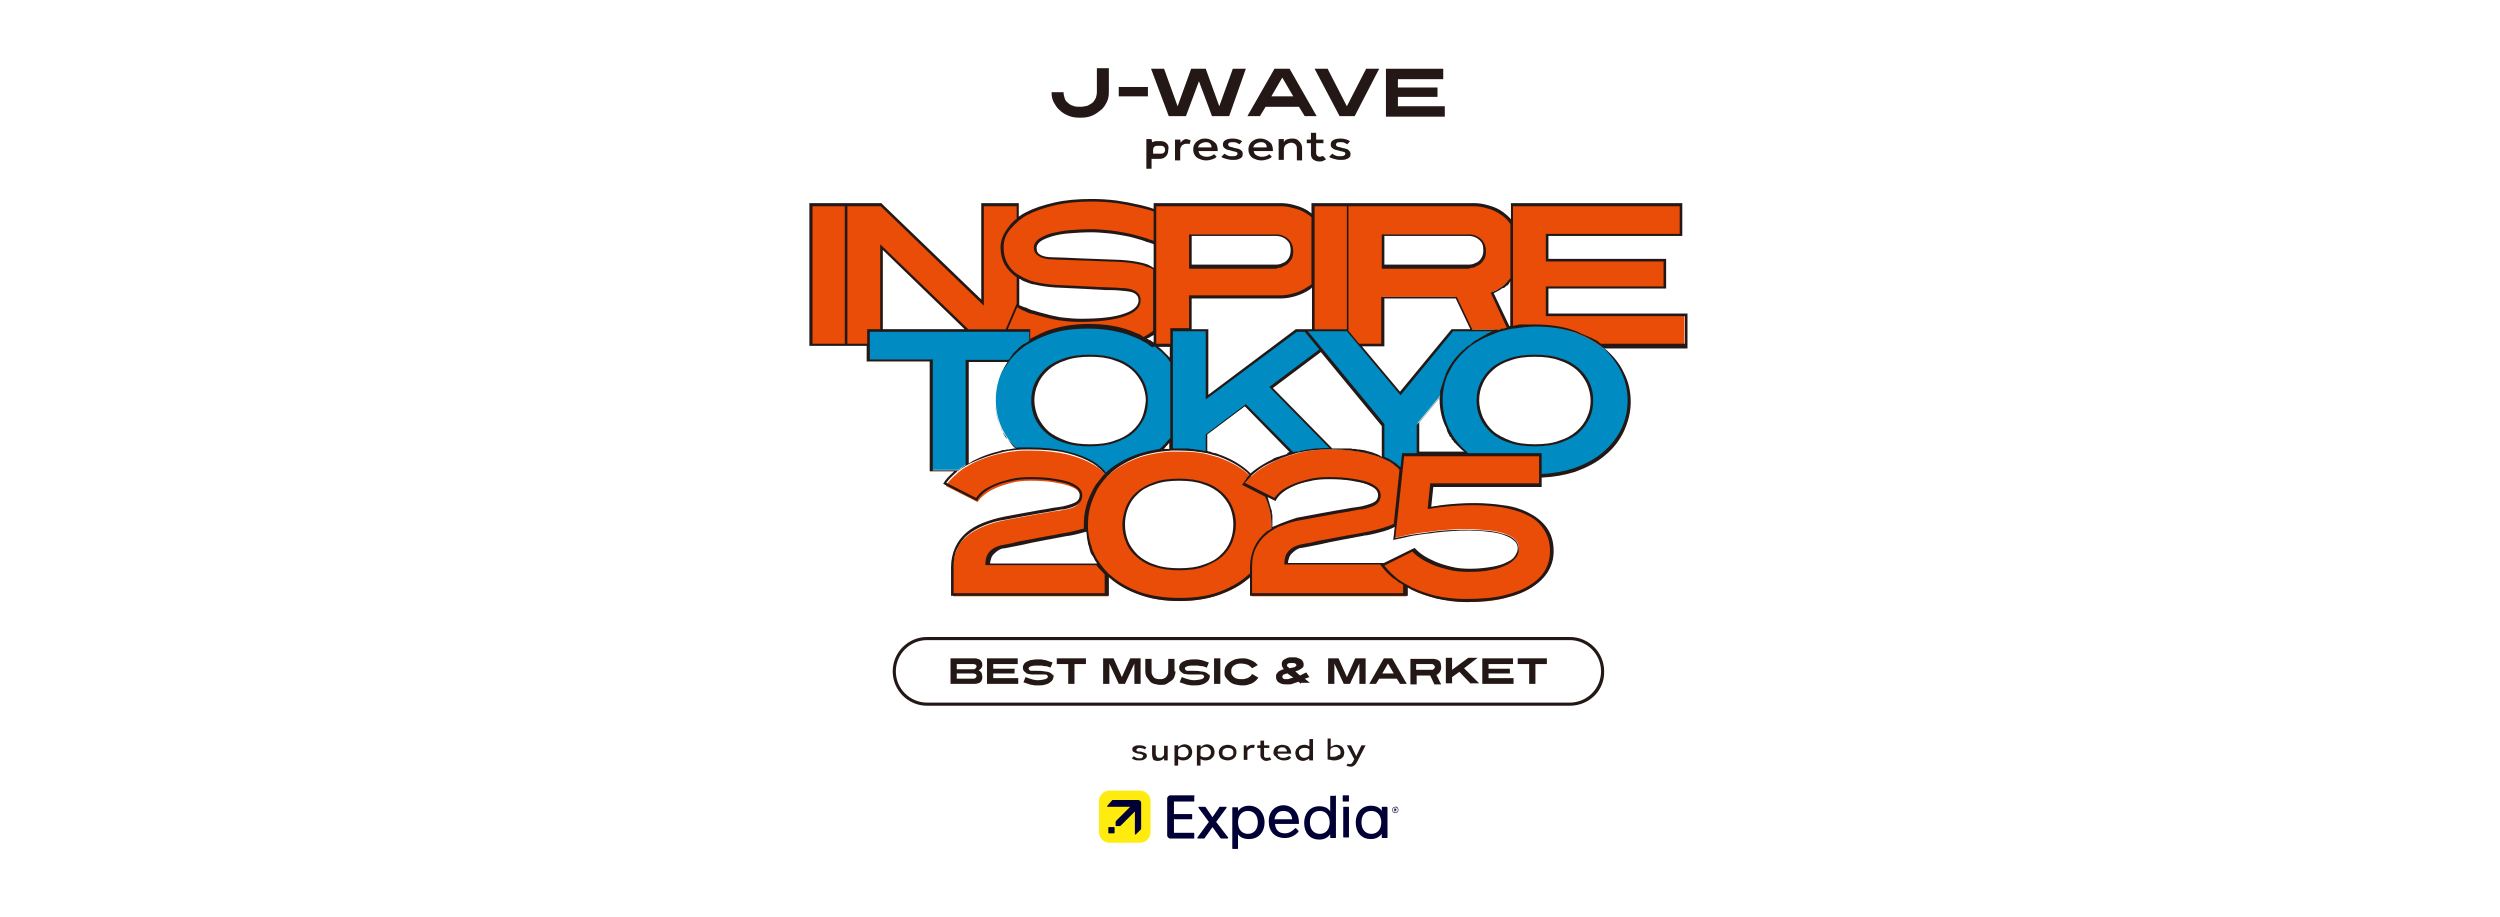 <?xml version="1.0" encoding="utf-8"?>
<!-- Generator: Adobe Illustrator 28.2.0, SVG Export Plug-In . SVG Version: 6.00 Build 0)  -->
<svg version="1.1" xmlns="http://www.w3.org/2000/svg" xmlns:xlink="http://www.w3.org/1999/xlink" x="0px" y="0px"
	 viewBox="0 0 480 176" style="enable-background:new 0 0 480 176;" xml:space="preserve">
<style type="text/css">
	.st0{fill:#FFFFFF;}
	.st1{fill:#231815;}
	.st2{fill:#008CC2;}
	.st3{fill:#EA4D07;}
	.st4{fill:#000034;}
	.st5{fill:#FFEC0E;}
</style>
<g id="_レイヤー_1">
</g>
<g id="レイヤー_3">
	<rect y="0" class="st0" width="480" height="176"/>
</g>
<g id="レイヤー_2">
	<g>
		<g>
			<g>
				<g>
					<g>
						<path class="st1" d="M301.4,135.5H178c-3.7,0-6.6-3-6.6-6.6c0-3.7,3-6.6,6.6-6.6h123.4c3.7,0,6.6,3,6.6,6.6
							C308.1,132.6,305.1,135.5,301.4,135.5z M178,122.9c-3.3,0-6,2.7-6,6s2.7,6,6,6h123.4c3.3,0,6-2.7,6-6s-2.7-6-6-6H178z"/>
						<g>
							<g>
								<path class="st1" d="M188.6,130c0,0.2,0,0.4-0.1,0.6c-0.1,0.2-0.2,0.3-0.3,0.4c-0.1,0.1-0.3,0.2-0.5,0.2
									c-0.2,0.1-0.4,0.1-0.6,0.1h-4.6v-4.9h4.6c0.2,0,0.4,0,0.6,0.1c0.2,0.1,0.4,0.1,0.5,0.2s0.2,0.3,0.3,0.4
									c0.1,0.2,0.1,0.4,0.1,0.6c0,0.1,0,0.3-0.1,0.4c0,0.1-0.1,0.2-0.2,0.3c-0.1,0.1-0.2,0.2-0.4,0.3c0.2,0.1,0.3,0.2,0.4,0.3
									c0.1,0.1,0.2,0.2,0.2,0.4C188.6,129.7,188.6,129.8,188.6,130z M187.5,128c0-0.1,0-0.2-0.1-0.3c0-0.1-0.1-0.1-0.2-0.1
									c-0.1,0-0.1-0.1-0.2-0.1c-0.1,0-0.1,0-0.1,0h-3.2v1h3.2c0,0,0.1,0,0.1,0c0.1,0,0.1,0,0.2-0.1c0.1,0,0.1-0.1,0.2-0.2
									C187.4,128.2,187.5,128.1,187.5,128z M187.5,129.8c0-0.1,0-0.2-0.1-0.3c0-0.1-0.1-0.1-0.2-0.1c-0.1,0-0.1-0.1-0.2-0.1
									c-0.1,0-0.1,0-0.1,0h-3.2v1h3.2c0,0,0.1,0,0.1,0c0.1,0,0.1,0,0.2-0.1c0.1,0,0.1-0.1,0.2-0.1
									C187.4,130,187.5,129.9,187.5,129.8z"/>
								<path class="st1" d="M189.5,131.3v-4.9h5.9v1.1h-4.7v0.9h4.1v0.9h-4.1v0.9h4.8v1.1H189.5z"/>
								<path class="st1" d="M202.3,129.8c0,0.2-0.1,0.5-0.2,0.7c-0.1,0.2-0.3,0.4-0.6,0.6c-0.3,0.2-0.6,0.3-1,0.4s-0.9,0.1-1.4,0.1
									c-0.3,0-0.6,0-0.9-0.1c-0.3,0-0.5-0.1-0.8-0.2c-0.3-0.1-0.6-0.2-0.9-0.3l0.4-1c0.3,0.1,0.5,0.2,0.8,0.3
									c0.3,0.1,0.5,0.1,0.7,0.2c0.2,0,0.5,0.1,0.7,0.1c0.7,0,1.2-0.1,1.6-0.2c0.3-0.1,0.5-0.3,0.5-0.5c0-0.1-0.1-0.2-0.2-0.3
									c-0.1-0.1-0.3-0.1-0.5-0.1c-0.1,0-0.1,0-0.3,0c-0.1,0-0.3,0-0.5,0c-0.2,0-0.4,0-0.7,0c-0.3,0-0.5,0-0.8,0
									c-0.3,0-0.5-0.1-0.7-0.1s-0.4-0.1-0.6-0.3c-0.2-0.1-0.3-0.3-0.4-0.4c-0.1-0.2-0.1-0.4-0.1-0.6c0-0.2,0.1-0.4,0.2-0.6
									c0.1-0.2,0.4-0.4,0.6-0.5c0.3-0.1,0.6-0.3,1-0.3c0.4-0.1,0.8-0.1,1.3-0.1c0.3,0,0.6,0,0.9,0.1c0.3,0,0.5,0.1,0.8,0.2
									c0.3,0.1,0.6,0.2,0.9,0.3l-0.4,1c-0.1-0.1-0.3-0.1-0.5-0.2c-0.2-0.1-0.4-0.1-0.6-0.1c-0.2,0-0.4-0.1-0.6-0.1
									c-0.2,0-0.4,0-0.6,0c-0.3,0-0.5,0-0.8,0c-0.2,0-0.4,0.1-0.6,0.1c-0.2,0.1-0.3,0.1-0.4,0.2c-0.1,0.1-0.1,0.2-0.1,0.3
									c0,0.1,0.1,0.2,0.2,0.3c0.1,0.1,0.3,0.1,0.5,0.1c0.2,0,0.5,0,0.9,0c0.4,0,0.9,0,1.4,0.1c0.3,0,0.5,0.1,0.7,0.1
									c0.2,0.1,0.4,0.1,0.6,0.3c0.2,0.1,0.3,0.2,0.4,0.4C202.2,129.4,202.3,129.6,202.3,129.8z"/>
								<path class="st1" d="M206.3,127.5v3.8h-1.2v-3.8h-2.2v-1.1h5.6v1.1H206.3z"/>
								<path class="st1" d="M217.8,131.3v-3.9l-1.8,3.9h-1.2l-1.8-3.9v3.9h-1.2v-4.9h2l1.6,3.6l1.6-3.6h2v4.9H217.8z"/>
								<path class="st1" d="M225.7,128.9c0,0.4-0.1,0.7-0.2,1c-0.1,0.3-0.3,0.6-0.6,0.8c-0.3,0.2-0.6,0.4-0.9,0.6s-0.8,0.2-1.2,0.2
									c-0.4,0-0.8-0.1-1.2-0.2s-0.7-0.3-0.9-0.6s-0.4-0.5-0.6-0.8c-0.1-0.3-0.2-0.6-0.2-1v-2.4h1.2v2.4c0,0.2,0,0.4,0.1,0.6
									c0.1,0.2,0.2,0.4,0.3,0.5c0.1,0.1,0.3,0.3,0.5,0.3c0.2,0.1,0.5,0.1,0.7,0.1c0.3,0,0.5,0,0.7-0.1c0.2-0.1,0.4-0.2,0.5-0.3
									c0.1-0.1,0.2-0.3,0.3-0.5c0.1-0.2,0.1-0.4,0.1-0.6v-2.4h1.2V128.9z"/>
								<path class="st1" d="M232.3,129.8c0,0.2-0.1,0.5-0.2,0.7c-0.1,0.2-0.3,0.4-0.6,0.6c-0.3,0.2-0.6,0.3-1,0.4s-0.9,0.1-1.4,0.1
									c-0.3,0-0.6,0-0.9-0.1c-0.3,0-0.5-0.1-0.8-0.2c-0.3-0.1-0.6-0.2-0.9-0.3l0.4-1c0.3,0.1,0.5,0.2,0.8,0.3
									c0.3,0.1,0.5,0.1,0.7,0.2c0.2,0,0.5,0.1,0.7,0.1c0.7,0,1.2-0.1,1.6-0.2c0.3-0.1,0.5-0.3,0.5-0.5c0-0.1-0.1-0.2-0.2-0.3
									c-0.1-0.1-0.3-0.1-0.5-0.1c-0.1,0-0.1,0-0.3,0c-0.1,0-0.3,0-0.5,0s-0.4,0-0.7,0c-0.3,0-0.5,0-0.8,0c-0.3,0-0.5-0.1-0.7-0.1
									s-0.4-0.1-0.6-0.3c-0.2-0.1-0.3-0.3-0.4-0.4c-0.1-0.2-0.1-0.4-0.1-0.6c0-0.2,0.1-0.4,0.2-0.6c0.1-0.2,0.4-0.4,0.6-0.5
									c0.3-0.1,0.6-0.3,1-0.3c0.4-0.1,0.8-0.1,1.3-0.1c0.3,0,0.6,0,0.9,0.1c0.3,0,0.5,0.1,0.8,0.2c0.3,0.1,0.6,0.2,0.9,0.3l-0.4,1
									c-0.1-0.1-0.3-0.1-0.5-0.2c-0.2-0.1-0.4-0.1-0.6-0.1c-0.2,0-0.4-0.1-0.6-0.1c-0.2,0-0.4,0-0.6,0c-0.3,0-0.5,0-0.8,0
									c-0.2,0-0.4,0.1-0.6,0.1c-0.2,0.1-0.3,0.1-0.4,0.2c-0.1,0.1-0.1,0.2-0.1,0.3c0,0.1,0.1,0.2,0.2,0.3c0.1,0.1,0.3,0.1,0.5,0.1
									c0.2,0,0.5,0,0.9,0c0.4,0,0.9,0,1.4,0.1c0.3,0,0.5,0.1,0.7,0.1c0.2,0.1,0.4,0.1,0.6,0.3c0.2,0.1,0.3,0.2,0.4,0.4
									C232.3,129.4,232.3,129.6,232.3,129.8z"/>
								<path class="st1" d="M233.1,131.3v-4.9h1.2v4.9H233.1z"/>
								<path class="st1" d="M241.6,130.1c-0.1,0.2-0.3,0.4-0.5,0.6c-0.2,0.2-0.4,0.3-0.7,0.5c-0.3,0.1-0.5,0.2-0.9,0.3
									c-0.3,0.1-0.7,0.1-1,0.1c-0.5,0-1-0.1-1.4-0.2s-0.8-0.3-1.1-0.6s-0.5-0.5-0.7-0.8c-0.2-0.3-0.2-0.6-0.2-1
									c0-0.4,0.1-0.7,0.2-1c0.2-0.3,0.4-0.6,0.7-0.8s0.6-0.4,1.1-0.6c0.4-0.1,0.9-0.2,1.4-0.2c0.4,0,0.7,0,1,0.1
									c0.3,0.1,0.6,0.2,0.8,0.3c0.3,0.1,0.5,0.3,0.7,0.4c0.2,0.2,0.3,0.3,0.5,0.5l-1.1,0.6c-0.1-0.1-0.2-0.2-0.3-0.3
									s-0.3-0.2-0.4-0.3s-0.4-0.1-0.6-0.2c-0.2,0-0.4-0.1-0.7-0.1c-0.3,0-0.6,0-0.9,0.1c-0.3,0.1-0.5,0.2-0.6,0.3
									c-0.2,0.1-0.3,0.3-0.4,0.5s-0.1,0.4-0.1,0.6c0,0.2,0,0.4,0.1,0.6s0.2,0.3,0.4,0.5c0.2,0.1,0.4,0.3,0.6,0.3
									c0.3,0.1,0.6,0.1,0.9,0.1c0.3,0,0.5,0,0.7-0.1c0.2,0,0.4-0.1,0.6-0.2c0.2-0.1,0.3-0.2,0.4-0.3c0.1-0.1,0.2-0.2,0.3-0.4
									L241.6,130.1z"/>
								<path class="st1" d="M249.8,131.3l-0.5-0.4c-0.2,0.1-0.4,0.1-0.6,0.2c-0.2,0.1-0.4,0.1-0.6,0.2c-0.2,0.1-0.4,0.1-0.6,0.1
									c-0.2,0-0.4,0-0.5,0c-0.3,0-0.6,0-0.9-0.1s-0.5-0.2-0.6-0.3c-0.2-0.1-0.3-0.3-0.4-0.5c-0.1-0.2-0.1-0.4-0.1-0.6
									c0-0.2,0-0.4,0.1-0.5s0.2-0.3,0.3-0.4c0.1-0.1,0.3-0.2,0.5-0.3c0.2-0.1,0.4-0.2,0.6-0.2c-0.1-0.1-0.2-0.3-0.3-0.5
									c-0.1-0.2-0.1-0.3-0.1-0.5c0-0.2,0-0.3,0.1-0.5c0.1-0.2,0.2-0.3,0.4-0.4c0.2-0.1,0.4-0.2,0.6-0.3c0.3-0.1,0.6-0.1,1-0.1
									c0.4,0,0.7,0,0.9,0.1c0.3,0.1,0.5,0.2,0.7,0.3c0.2,0.1,0.3,0.3,0.4,0.5c0.1,0.2,0.1,0.3,0.1,0.5c0,0.2,0,0.3-0.1,0.5
									c-0.1,0.1-0.2,0.2-0.4,0.3c-0.1,0.1-0.3,0.2-0.5,0.3c-0.2,0.1-0.4,0.1-0.6,0.2l0.9,0.8c0.1-0.1,0.3-0.1,0.4-0.2
									c0.1-0.1,0.3-0.1,0.4-0.2s0.3-0.1,0.4-0.2l0.6,0.9c-0.1,0-0.2,0.1-0.3,0.1c-0.1,0.1-0.2,0.1-0.3,0.1
									c-0.1,0.1-0.2,0.1-0.3,0.1l1,0.8H249.8z M247.2,129.3c-0.2,0-0.3,0.1-0.4,0.1c-0.1,0-0.2,0.1-0.3,0.1s-0.2,0.1-0.2,0.2
									c-0.1,0.1-0.1,0.2-0.1,0.2c0,0.2,0.1,0.3,0.2,0.4c0.1,0.1,0.4,0.1,0.6,0.1c0.2,0,0.4,0,0.6-0.1c0.2-0.1,0.5-0.1,0.7-0.2
									L247.2,129.3z M248.9,127.7c0-0.1-0.1-0.2-0.2-0.3c-0.1-0.1-0.4-0.1-0.7-0.1c-0.3,0-0.5,0-0.7,0.1c-0.1,0.1-0.2,0.2-0.2,0.3
									c0,0.1,0,0.2,0.1,0.3l0.4,0.3c0.2,0,0.3-0.1,0.5-0.1c0.1,0,0.3-0.1,0.4-0.1c0.1,0,0.2-0.1,0.3-0.2
									C248.9,127.9,248.9,127.8,248.9,127.7z"/>
								<path class="st1" d="M261,131.3v-3.9l-1.8,3.9H258l-1.8-3.9v3.9h-1.2v-4.9h2l1.6,3.6l1.6-3.6h2v4.9H261z"/>
								<path class="st1" d="M268.8,131.3l-0.6-1h-3.4l-0.6,1h-1.3l2.8-4.9h1.6l2.8,4.9H268.8z M266.5,127.4l-1.1,1.9h2.2
									L266.5,127.4z"/>
								<path class="st1" d="M276.7,128.1c0,0.2,0,0.4-0.1,0.6c-0.1,0.2-0.1,0.3-0.2,0.4c-0.1,0.1-0.2,0.2-0.3,0.3
									c-0.1,0.1-0.2,0.1-0.3,0.2l0.9,1.8h-1.3l-0.8-1.7h-2.6v1.7h-1.2v-4.9h4.4c0.1,0,0.3,0,0.5,0.1c0.2,0,0.4,0.1,0.5,0.2
									c0.2,0.1,0.3,0.3,0.4,0.5C276.6,127.5,276.7,127.7,276.7,128.1z M275.5,128.1c0-0.1,0-0.2-0.1-0.3c0-0.1-0.1-0.1-0.2-0.2
									c-0.1,0-0.1-0.1-0.2-0.1c-0.1,0-0.1,0-0.1,0h-3v1.1h3c0,0,0.1,0,0.1,0c0.1,0,0.1,0,0.2-0.1c0.1,0,0.1-0.1,0.2-0.2
									C275.4,128.3,275.5,128.2,275.5,128.1z"/>
								<path class="st1" d="M282.4,131.3l-2.2-2.3l-1.4,1v1.2h-1.2v-4.9h1.2v2.3l3.1-2.3h1.8l-2.6,2l2.9,2.9H282.4z"/>
								<path class="st1" d="M284.6,131.3v-4.9h5.9v1.1h-4.7v0.9h4.1v0.9h-4.1v0.9h4.8v1.1H284.6z"/>
								<path class="st1" d="M294.8,127.5v3.8h-1.2v-3.8h-2.2v-1.1h5.6v1.1H294.8z"/>
							</g>
						</g>
					</g>
					<g>
						<path class="st1" d="M212.9,17.7c0,0.7-0.1,1.3-0.4,1.9c-0.3,0.6-0.6,1.1-1.1,1.5c-0.5,0.4-1,0.8-1.7,1.1
							c-0.7,0.3-1.4,0.4-2.3,0.4s-1.6-0.1-2.3-0.4c-0.7-0.3-1.2-0.6-1.7-1.1c-0.5-0.4-0.8-1-1.1-1.5c-0.3-0.6-0.4-1.2-0.4-1.9h2.3
							c0,0.4,0.1,0.8,0.2,1.1c0.1,0.4,0.3,0.7,0.6,0.9c0.3,0.3,0.6,0.5,1,0.6c0.4,0.2,0.9,0.2,1.4,0.2s1-0.1,1.4-0.2
							c0.4-0.2,0.7-0.4,1-0.6c0.3-0.3,0.4-0.6,0.6-0.9c0.1-0.4,0.2-0.7,0.2-1.1v-4.6h2.3V17.7z"/>
						<path class="st1" d="M214.8,18.5v-1.8h5.6v1.8H214.8z"/>
						<path class="st1" d="M236,22.3h-3.3l-2.5-6.7l-2.5,6.7h-3.3l-3.4-9.1h2.5l2.6,7.2l2.6-7.2h2.8l2.6,7.2l2.6-7.2h2.5L236,22.3z"
							/>
						<path class="st1" d="M250.5,22.3l-1.1-1.8H243l-1.1,1.8h-2.4l5.2-9.1h2.9l5.2,9.1H250.5z M246.2,14.9l-2.1,3.6h4.2L246.2,14.9
							z"/>
						<path class="st1" d="M260.1,22.3h-2.9l-4.8-9.1h2.5l3.7,7.2l3.7-7.2h2.5L260.1,22.3z"/>
						<path class="st1" d="M266.1,22.3v-9.1h11v2h-8.7v1.6h7.6v1.8h-7.6v1.8h9v2H266.1z"/>
					</g>
					<g>
						<path class="st1" d="M227.2,26.9c-0.2,0.1-0.4,0.3-0.5,0.5l-0.1-0.6h-1v4h1v-2.1c0-0.2,0.1-0.4,0.2-0.6
							c0.1-0.2,0.3-0.3,0.5-0.4c0.2-0.1,0.4-0.1,0.7-0.1c0.2,0,0.3,0,0.4,0.1l0.2-0.8c-0.2,0-0.3-0.1-0.5-0.1
							C227.8,26.6,227.5,26.7,227.2,26.9z"/>
						<path class="st1" d="M232.6,26.9c-0.4-0.2-0.8-0.3-1.2-0.3c-0.5,0-0.9,0.1-1.2,0.3c-0.4,0.2-0.6,0.4-0.8,0.7
							c-0.2,0.3-0.3,0.7-0.3,1.1c0,0.4,0.1,0.8,0.3,1.1c0.2,0.3,0.5,0.6,0.9,0.7c0.4,0.2,0.8,0.3,1.3,0.3c0.4,0,0.8-0.1,1.1-0.2
							c0.4-0.1,0.7-0.3,0.9-0.5l-0.5-0.5c-0.2,0.2-0.4,0.3-0.7,0.4c-0.3,0.1-0.5,0.1-0.8,0.1c-0.3,0-0.6-0.1-0.8-0.2
							c-0.2-0.1-0.4-0.2-0.5-0.4c-0.1-0.1-0.1-0.3-0.2-0.5h3.7v-0.2c0-0.4-0.1-0.8-0.3-1.2C233.2,27.3,233,27.1,232.6,26.9z
							 M230.2,27.9c0.1-0.2,0.3-0.3,0.5-0.4c0.2-0.1,0.5-0.2,0.7-0.2c0.3,0,0.5,0,0.7,0.1c0.2,0.1,0.3,0.2,0.4,0.4
							c0.1,0.1,0.1,0.3,0.1,0.5h-2.6C230.1,28.2,230.1,28,230.2,27.9z"/>
						<path class="st1" d="M238.2,28.8c-0.2-0.2-0.6-0.3-1.2-0.4l-0.3-0.1c-0.3-0.1-0.6-0.1-0.7-0.2c-0.1-0.1-0.2-0.2-0.2-0.3
							c0-0.2,0.1-0.3,0.2-0.4c0.2-0.1,0.4-0.1,0.7-0.1c0.3,0,0.5,0,0.7,0.1c0.2,0.1,0.4,0.2,0.6,0.3l0.5-0.6
							c-0.5-0.3-1.1-0.5-1.8-0.5c-0.6,0-1.1,0.1-1.4,0.3c-0.4,0.2-0.5,0.5-0.5,0.9c0,0.3,0.1,0.5,0.4,0.7c0.2,0.2,0.6,0.3,1.1,0.4
							l0.3,0.1c0.4,0.1,0.6,0.1,0.8,0.2c0.2,0.1,0.2,0.2,0.2,0.3c0,0.2-0.1,0.3-0.3,0.4c-0.2,0.1-0.4,0.1-0.7,0.1
							c-0.3,0-0.6,0-0.8-0.1c-0.2-0.1-0.5-0.2-0.7-0.4l-0.6,0.6c0.2,0.2,0.5,0.3,0.9,0.4c0.4,0.1,0.7,0.2,1.2,0.2
							c0.4,0,0.8,0,1.1-0.1c0.3-0.1,0.5-0.2,0.7-0.4c0.2-0.2,0.2-0.4,0.2-0.7C238.6,29.2,238.5,29,238.2,28.8z"/>
						<path class="st1" d="M243.2,26.9c-0.4-0.2-0.8-0.3-1.2-0.3c-0.5,0-0.9,0.1-1.2,0.3c-0.4,0.2-0.6,0.4-0.8,0.7
							c-0.2,0.3-0.3,0.7-0.3,1.1c0,0.4,0.1,0.8,0.3,1.1c0.2,0.3,0.5,0.6,0.9,0.7c0.4,0.2,0.8,0.3,1.3,0.3c0.4,0,0.8-0.1,1.1-0.2
							c0.4-0.1,0.7-0.3,0.9-0.5l-0.5-0.5c-0.2,0.2-0.4,0.3-0.7,0.4c-0.3,0.1-0.5,0.1-0.8,0.1c-0.3,0-0.6-0.1-0.8-0.2
							c-0.2-0.1-0.4-0.2-0.5-0.4c-0.1-0.1-0.1-0.3-0.2-0.5h3.7v-0.2c0-0.4-0.1-0.8-0.3-1.2C243.8,27.3,243.6,27.1,243.2,26.9z
							 M240.8,27.9c0.1-0.2,0.3-0.3,0.5-0.4c0.2-0.1,0.5-0.2,0.7-0.2c0.3,0,0.5,0,0.7,0.1c0.2,0.1,0.3,0.2,0.4,0.4
							c0.1,0.1,0.1,0.3,0.1,0.5h-2.6C240.7,28.2,240.7,28,240.8,27.9z"/>
						<path class="st1" d="M248.1,26.6c-0.4,0-0.8,0.1-1.1,0.2c-0.2,0.1-0.4,0.3-0.5,0.5l0-0.6h-1v4h1v-2c0-0.3,0.1-0.5,0.2-0.7
							c0.1-0.2,0.3-0.3,0.5-0.4c0.2-0.1,0.4-0.2,0.7-0.2c0.3,0,0.6,0.1,0.8,0.3c0.2,0.2,0.3,0.4,0.3,0.8v2.3h1v-2.4
							c0-0.5-0.2-0.9-0.5-1.2C249.1,26.7,248.7,26.6,248.1,26.6z"/>
						<path class="st1" d="M253.8,30c-0.1,0-0.2,0.1-0.4,0.1c-0.2,0-0.4-0.1-0.5-0.2c-0.1-0.1-0.2-0.3-0.2-0.5v-1.9h1.4v-0.7h-1.4
							v-1.3h-1v1.3h-0.8v0.7h0.8v2c0,0.5,0.1,0.8,0.4,1.1c0.3,0.2,0.6,0.4,1.2,0.4c0.3,0,0.5,0,0.7-0.1c0.2-0.1,0.4-0.2,0.6-0.3
							l-0.4-0.5C254,29.9,253.9,30,253.8,30z"/>
						<path class="st1" d="M258.9,28.8c-0.2-0.2-0.6-0.3-1.2-0.4l-0.3-0.1c-0.3-0.1-0.6-0.1-0.7-0.2c-0.1-0.1-0.2-0.2-0.2-0.3
							c0-0.2,0.1-0.3,0.2-0.4c0.2-0.1,0.4-0.1,0.7-0.1c0.3,0,0.5,0,0.7,0.1c0.2,0.1,0.4,0.2,0.6,0.3l0.5-0.6
							c-0.5-0.3-1.1-0.5-1.8-0.5c-0.6,0-1.1,0.1-1.4,0.3c-0.4,0.2-0.5,0.5-0.5,0.9c0,0.3,0.1,0.5,0.4,0.7c0.2,0.2,0.6,0.3,1.1,0.4
							l0.3,0.1c0.4,0.1,0.6,0.1,0.8,0.2c0.2,0.1,0.2,0.2,0.2,0.3c0,0.2-0.1,0.3-0.3,0.4c-0.2,0.1-0.4,0.1-0.7,0.1
							c-0.3,0-0.6,0-0.8-0.1c-0.2-0.1-0.5-0.2-0.7-0.4l-0.6,0.6c0.2,0.2,0.5,0.3,0.9,0.4c0.4,0.1,0.7,0.2,1.2,0.2
							c0.4,0,0.8,0,1.1-0.1c0.3-0.1,0.5-0.2,0.7-0.4c0.2-0.2,0.2-0.4,0.2-0.7C259.3,29.2,259.1,29,258.9,28.8z"/>
						<path class="st1" d="M222.9,27.1H222c-0.3,0-0.5,0.1-0.8,0.2l-0.1-0.6h-1v5.7h1v-1.9c0,0,0,0,0,0h1.6c0.9,0,1.6-0.7,1.6-1.6
							v-0.1C224.6,27.8,223.8,27.1,222.9,27.1z M223.7,28.8c0,0.4-0.3,0.7-0.7,0.7h-1.6c0,0,0,0,0,0v-0.8c0-0.4,0.3-0.7,0.7-0.7h0.9
							C223.4,28,223.7,28.3,223.7,28.8L223.7,28.8z"/>
					</g>
					<g>
						<path class="st2" d="M311.5,71.4c-0.8-1.7-2-3.3-3.6-4.6c-0.2-0.2-0.4-0.4-0.7-0.5c-1.4-1.1-3.1-1.9-5-2.6
							c-2.2-0.8-4.8-1.2-7.6-1.2c-1.6,0-3,0.1-4.4,0.4c-0.2,0-0.4,0.1-0.6,0.1c-0.9,0.2-1.8,0.4-2.6,0.7c-0.1,0-0.2,0.1-0.2,0.1
							l0.3-0.4h-4.5h-3.8l-10,12.2l-7.8-9.3l-2.2-2.7l-0.1-0.2h-0.1h-6.4h-1.5h-1.7l-17.2,12.9V63.4h-3.2H225v2.8v3.2
							c-0.7-1-1.5-1.9-2.5-2.7c-0.8-0.7-1.7-1.3-2.7-1.8c-0.9-0.5-1.9-0.9-3-1.3c-2.2-0.8-4.8-1.2-7.6-1.2c-2.8,0-5.3,0.4-7.6,1.2
							c-1.5,0.5-2.8,1.1-3.9,1.8v-2.1h-4.5h-7.5h-16.5h-2.5v2.8v3h12.1v21.1h5.2c0.5-0.4,1-0.7,1.6-1.1V69.2h8.1
							c-0.5,0.7-0.9,1.4-1.3,2.1c-0.8,1.7-1.2,3.6-1.2,5.5c0,2,0.4,3.8,1.2,5.5c0.7,1.4,1.6,2.7,2.8,3.9c0.9-0.1,1.7-0.1,2.6-0.1
							c2.8,0,5.3,0.2,7.3,0.8c2,0.5,3.7,1.2,5,2c1,0.6,1.8,1.3,2.4,2.1c0.1,0,0.2,0,0.2,0c0.1-0.1,0.3-0.3,0.4-0.4
							c1.5-1.3,3.4-2.3,5.6-3.1c1.3-0.4,2.6-0.8,4.1-0.9c0.8-0.7,1.5-1.5,2-2.3v2.1c0.5,0,0.9,0,1.4,0c1.9,0,3.7,0.2,5.4,0.5v-3.4
							l7.5-5.6l9,9.2c0.3-0.1,0.6-0.2,1-0.3c1.8-0.4,3.8-0.7,5.9-0.7c0.2,0,0.4,0,0.6,0L244,74.3l9.6-7.2l11.9,14.5v6.3
							c0.7,0.3,1.3,0.6,1.9,1c0.6,0.4,1.2,0.9,1.7,1.3l0.3-3h2.8v-6l4.4-5.3c0,0.3,0,0.6,0,0.9c0,2,0.4,3.8,1.2,5.5
							c0.8,1.7,2,3.3,3.6,4.6c0.1,0.1,0.2,0.2,0.3,0.3h14v4c2.4-0.1,4.6-0.5,6.5-1.1c2.2-0.8,4.1-1.8,5.7-3.1
							c1.6-1.3,2.7-2.8,3.6-4.6c0.8-1.7,1.2-3.6,1.2-5.5C312.8,74.9,312.3,73.1,311.5,71.4z M219.5,80.2c-0.4,1-1.1,2-2,2.8
							c-0.9,0.8-2.1,1.4-3.4,1.9c-1.4,0.5-3,0.7-4.8,0.7c-1.8,0-3.4-0.2-4.8-0.7c-1.4-0.5-2.5-1.1-3.4-1.9c-0.9-0.8-1.6-1.7-2-2.8
							c-0.4-1-0.7-2.1-0.7-3.3c0-1.2,0.2-2.3,0.7-3.3c0.4-1,1.1-2,2-2.8c0.9-0.8,2.1-1.4,3.4-1.9c1.4-0.5,3-0.7,4.8-0.7
							c1.8,0,3.4,0.2,4.8,0.7c1.4,0.5,2.5,1.1,3.4,1.9c0.9,0.8,1.6,1.7,2,2.8c0.4,1,0.7,2.1,0.7,3.3C220.1,78,219.9,79.1,219.5,80.2
							z M305,80.2c-0.4,1-1.1,2-2,2.8c-0.9,0.8-2.1,1.4-3.4,1.9c-1.4,0.5-3,0.7-4.8,0.7c-1.8,0-3.4-0.2-4.8-0.7
							c-1.4-0.5-2.5-1.1-3.4-1.9c-0.9-0.8-1.6-1.7-2-2.8c-0.4-1-0.7-2.1-0.7-3.3c0-1.2,0.2-2.3,0.7-3.3c0.4-1,1.1-2,2-2.8
							c0.9-0.8,2.1-1.4,3.4-1.9c1.4-0.5,3-0.7,4.8-0.7c1.8,0,3.4,0.2,4.8,0.7c1.4,0.5,2.5,1.1,3.4,1.9c0.9,0.8,1.6,1.7,2,2.8
							c0.4,1,0.7,2.1,0.7,3.3C305.6,78,305.4,79.1,305,80.2z"/>
					</g>
					<g>
						<path class="st3" d="M297.1,60.5v-5.2h22.6V50h-22.6v-4.8h25.7v-5.8h-32.4v3.5c-0.5-0.7-1.1-1.3-1.8-1.8
							c-0.9-0.7-1.9-1.1-2.9-1.4c-1-0.3-1.9-0.4-2.6-0.4h-24.1h-0.1h-6.7v2.2c-0.2-0.2-0.4-0.3-0.6-0.5c-0.9-0.7-1.9-1.1-2.9-1.4
							c-1-0.3-1.9-0.4-2.6-0.4h-24.2v1.2c-0.9-0.3-1.8-0.6-2.7-0.8c-1.7-0.4-3.3-0.7-4.6-0.9c-1.6-0.2-3.2-0.3-4.8-0.3
							c-2.6,0-5,0.2-7.2,0.7c-2.1,0.5-4,1.1-5.5,1.9c-0.6,0.3-1.1,0.7-1.6,1v-2.8h-6.8v18.8l-19.5-18.8h-6.7h-0.1h-6.7v26.9h6.7h0.1
							h4.2v-2.8h2.5v-16l16.5,16h7.5h4.5v2.1c1.2-0.7,2.5-1.3,3.9-1.8c2.2-0.8,4.8-1.2,7.6-1.2c2.8,0,5.3,0.4,7.6,1.2
							c1.1,0.4,2.1,0.8,3,1.3c0.4-0.2,0.7-0.4,1.1-0.6c0.3-0.2,0.6-0.4,0.9-0.6v2.4h3.2v-2.8h3.6v-6.3H246c0.7,0,1.5-0.1,2.5-0.4
							c1-0.3,2-0.7,2.9-1.4c0.2-0.2,0.5-0.4,0.7-0.6v8.7h6.4h0.1l0.1,0.2l2.2,2.7h4.5v-9.2h14.1l3,6.3h4.5l-0.3,0.4
							c0.1,0,0.2-0.1,0.2-0.1c0.8-0.3,1.7-0.5,2.6-0.7l-3.2-6.7c0.6-0.3,1.3-0.6,1.9-1c0.6-0.4,1.2-1,1.7-1.6c0-0.1,0.1-0.1,0.1-0.2
							v9.5c1.4-0.2,2.9-0.4,4.4-0.4c2.8,0,5.3,0.4,7.6,1.2c1.9,0.7,3.6,1.5,5,2.6h16.4v-5.8H297.1z M216,60.5c-1.9,0.7-4.8,1-8.6,1
							c-1.3,0-2.6-0.1-3.9-0.3c-1.2-0.2-2.4-0.5-3.9-0.9c-1.4-0.4-2.7-0.9-4.1-1.6v-5.6c0.9,0.6,1.9,1,3.1,1.3
							c1.2,0.3,2.6,0.5,4.1,0.6c1.5,0.1,2.9,0.1,4.3,0.2c1.4,0.1,2.6,0.1,3.8,0.2c1.1,0.1,2.1,0.1,2.9,0.1c0.8,0,1.3,0.1,1.6,0.1
							c1.2,0.1,2.1,0.2,2.7,0.6c0.6,0.3,0.9,0.9,0.9,1.6C218.8,58.9,217.9,59.8,216,60.5z M221.8,51.7c-0.7-0.4-1.5-0.7-2.3-0.9
							c-1.2-0.3-2.6-0.5-4.1-0.6c-3.1-0.1-5.7-0.2-7.9-0.3c-2.2-0.1-4-0.2-5.2-0.2c-1.1-0.1-1.9-0.2-2.5-0.6
							c-0.6-0.3-0.8-0.8-0.8-1.5c0-0.5,0.3-1,0.8-1.4c0.6-0.4,1.3-0.8,2.3-1c1-0.3,2.1-0.5,3.4-0.6c1.3-0.1,2.8-0.2,4.3-0.2
							c1,0,2.1,0.1,3.2,0.2c1.1,0.1,2.2,0.3,3.3,0.5c1.1,0.2,2.1,0.5,3.1,0.8c0.9,0.3,1.7,0.6,2.4,0.9V51.7z M247.7,49.7
							c-0.3,0.4-0.6,0.7-0.9,0.9c-0.3,0.2-0.7,0.4-1,0.5c-0.3,0.1-0.6,0.1-0.7,0.1h-16.4v-6.1H245c0.2,0,0.5,0,0.8,0.1
							s0.7,0.2,1,0.4c0.3,0.2,0.6,0.5,0.8,0.9c0.2,0.4,0.3,0.9,0.3,1.6C248,48.8,247.9,49.3,247.7,49.7z M284.7,49.7
							c-0.3,0.4-0.6,0.7-0.9,0.9c-0.3,0.2-0.7,0.4-1,0.5c-0.3,0.1-0.6,0.1-0.7,0.1h-16.4v-6.1H282c0.2,0,0.5,0,0.8,0.1
							c0.3,0.1,0.7,0.2,1,0.4c0.3,0.2,0.6,0.5,0.8,0.9c0.2,0.4,0.3,0.9,0.3,1.6C285.1,48.8,284.9,49.3,284.7,49.7z"/>
						<g>
							<path class="st3" d="M296.6,101.3c-0.9-1.2-2-2.1-3.4-2.8c-1.4-0.7-3-1.1-4.8-1.4c-1.8-0.3-3.6-0.4-5.4-0.4
								c-1.5,0-3,0.1-4.5,0.2c-1.5,0.1-2.8,0.3-4.1,0.5l0.4-4.3h20.9v-1.8v-4h-14h-9.5h-2.8l-0.3,3c-0.5-0.5-1-0.9-1.7-1.3
								c-0.6-0.4-1.2-0.7-1.9-1c-0.9-0.4-2-0.7-3.1-1c-1.9-0.5-4.1-0.7-6.7-0.7c-0.2,0-0.4,0-0.6,0c-2.1,0-4.1,0.2-5.9,0.7
								c-0.3,0.1-0.7,0.2-1,0.3c-1.4,0.4-2.7,0.8-3.8,1.4c-1.4,0.7-2.6,1.4-3.5,2.2c-0.3,0.2-0.5,0.4-0.7,0.6
								c-0.2-0.2-0.4-0.4-0.7-0.6c-1.5-1.3-3.4-2.3-5.6-3.1c-0.7-0.2-1.4-0.4-2.2-0.6c-1.6-0.4-3.4-0.5-5.4-0.5c-0.5,0-0.9,0-1.4,0
								c-0.7,0-1.4,0.1-2,0.2c-1.5,0.2-2.8,0.5-4.1,0.9c-2.2,0.8-4.1,1.8-5.6,3.1c-0.1,0.1-0.3,0.3-0.4,0.4
								c-0.1,0.1-0.1,0.1-0.2,0.2c0,0-0.1-0.1-0.1-0.1c-0.6-0.8-1.4-1.5-2.4-2.1c-1.3-0.8-3-1.5-5-2c-2-0.5-4.5-0.8-7.3-0.8
								c-0.9,0-1.8,0-2.6,0.1c-1.1,0.1-2.2,0.3-3.2,0.5c-1.8,0.4-3.4,1-4.8,1.6c-0.6,0.3-1.1,0.6-1.6,0.9c-0.6,0.3-1.1,0.7-1.6,1.1
								c-0.1,0.1-0.2,0.2-0.3,0.3c-1,0.8-1.7,1.6-2.1,2.3l6.1,3.1c0.3-0.5,0.7-0.9,1.3-1.4c0.6-0.5,1.3-0.9,2.2-1.3
								c0.9-0.4,1.9-0.7,3-1c1.1-0.3,2.4-0.4,3.7-0.4c1.7,0,3.2,0.1,4.4,0.3c1.2,0.2,2.2,0.4,3,0.7c0.8,0.3,1.4,0.6,1.7,1
								c0.4,0.4,0.5,0.8,0.5,1.2c0,0.6-0.2,1.1-0.7,1.5c-0.5,0.4-1.4,0.7-2.6,0.9c-0.5,0.1-1.2,0.2-2,0.3c-0.9,0.2-1.8,0.3-2.9,0.5
								c-1.1,0.2-2.1,0.4-3.3,0.6c-1.1,0.2-2.2,0.4-3.2,0.6c-1.5,0.3-2.8,0.7-4,1.2c-1.2,0.5-2.3,1.1-3.1,1.8
								c-0.9,0.7-1.6,1.6-2,2.7c-0.5,1.1-0.7,2.3-0.7,3.7v5.2h29.8v-3.9c0.2,0.2,0.4,0.4,0.6,0.5c1.5,1.3,3.4,2.3,5.6,3.1
								c2.2,0.8,4.7,1.2,7.5,1.2c2.8,0,5.4-0.4,7.6-1.2c2.2-0.8,4.1-1.8,5.6-3.1c0.2-0.2,0.4-0.3,0.6-0.5v3.9h29.8v-1.8
								c0.3,0.2,0.7,0.4,1.1,0.6c1.4,0.7,2.9,1.2,4.7,1.6c1.8,0.4,3.7,0.7,5.8,0.7c2.8,0,5.3-0.2,7.4-0.8c2.1-0.5,3.8-1.2,5.1-2.1
								c1.3-0.9,2.3-1.9,3-3c0.6-1.1,1-2.4,1-3.7C297.9,103.9,297.5,102.4,296.6,101.3z M189.8,108.4c0-1,0.3-1.7,0.8-2.3
								c0.6-0.6,1.2-0.9,1.9-1.1c0.4-0.1,1.1-0.2,2.1-0.4c1-0.2,2.1-0.4,3.3-0.7c1.2-0.2,2.4-0.5,3.7-0.7c1.2-0.2,2.3-0.4,3.3-0.6
								c1.2-0.2,2.3-0.5,3.4-0.8c0.1,0,0.2-0.1,0.3-0.1c0.1,1.6,0.5,3.1,1.1,4.5c0.3,0.8,0.8,1.5,1.2,2.1H189.8z M236.4,104
								c-0.4,1-1.1,2-1.9,2.8c-0.9,0.8-2,1.4-3.3,1.9c-1.3,0.5-2.9,0.7-4.8,0.7c-1.8,0-3.4-0.2-4.7-0.7c-1.3-0.5-2.4-1.1-3.3-1.9
								c-0.9-0.8-1.5-1.7-1.9-2.8c-0.4-1-0.6-2.1-0.6-3.3c0-1.2,0.2-2.3,0.6-3.3c0.4-1,1.1-2,1.9-2.8c0.9-0.8,2-1.4,3.3-1.9
								c1.3-0.5,2.9-0.7,4.7-0.7c1.8,0,3.4,0.2,4.8,0.7c1.3,0.5,2.4,1.1,3.3,1.9c0.9,0.8,1.5,1.7,1.9,2.8c0.4,1,0.6,2.1,0.6,3.3
								C237,101.9,236.8,103,236.4,104z M244.1,101.6c0-0.3,0-0.6,0-0.9c0-1.9-0.4-3.8-1.2-5.5c0-0.1-0.1-0.1-0.1-0.2l2,1
								c0.3-0.5,0.7-0.9,1.3-1.4c0.6-0.5,1.3-0.9,2.2-1.3c0.9-0.4,1.9-0.7,3-1c1.1-0.3,2.4-0.4,3.7-0.4c1.7,0,3.2,0.1,4.4,0.3
								c1.2,0.2,2.2,0.4,3,0.7c0.8,0.3,1.4,0.6,1.7,1c0.4,0.4,0.5,0.8,0.5,1.2c0,0.6-0.2,1.1-0.7,1.5c-0.5,0.4-1.4,0.7-2.6,0.9
								c-0.5,0.1-1.2,0.2-2,0.3c-0.9,0.2-1.8,0.3-2.9,0.5c-1.1,0.2-2.1,0.4-3.3,0.6c-1.1,0.2-2.2,0.4-3.2,0.6
								c-1.5,0.3-2.8,0.7-4,1.2C245.3,100.9,244.7,101.3,244.1,101.6z M291,106.9c-0.3,0.5-0.9,0.9-1.6,1.3
								c-0.7,0.4-1.7,0.7-2.9,0.9c-1.2,0.2-2.6,0.4-4.4,0.4c-1.3,0-2.6-0.1-3.8-0.4c-1.2-0.3-2.2-0.6-3.2-1
								c-0.9-0.4-1.7-0.8-2.4-1.3c-0.7-0.5-1.2-0.9-1.5-1.3l-5.5,2.8H247c0-1,0.3-1.7,0.8-2.3c0.6-0.6,1.2-0.9,1.9-1.1
								c0.4-0.1,1.1-0.2,2.1-0.4c1-0.2,2.1-0.4,3.3-0.7c1.2-0.2,2.4-0.5,3.7-0.7c1.2-0.2,2.3-0.4,3.3-0.6c1.2-0.2,2.3-0.5,3.4-0.8
								c0.9-0.2,1.7-0.6,2.4-1l-0.3,2.6c1-0.2,2-0.4,3.2-0.7c1.2-0.2,2.3-0.4,3.6-0.5c1.2-0.2,2.5-0.3,3.7-0.4
								c1.3-0.1,2.5-0.1,3.7-0.1c1.3,0,2.6,0.1,3.8,0.2c1.2,0.1,2.2,0.3,3.1,0.6c0.9,0.3,1.6,0.6,2.1,1.1c0.5,0.4,0.8,1,0.8,1.7
								C291.5,105.9,291.3,106.4,291,106.9z"/>
						</g>
					</g>
					<g>
						<path class="st1" d="M245.8,51.4c0.2,0,0.3-0.1,0.5-0.2c0.2-0.1,0.4-0.2,0.6-0.3c0.4-0.2,0.7-0.6,1-1c0.3-0.4,0.4-1,0.4-1.6
							c0-0.7-0.1-1.2-0.4-1.7c-0.2-0.4-0.6-0.8-0.9-1c-0.4-0.2-0.7-0.4-1.1-0.5c-0.4-0.1-0.7-0.1-0.9-0.1h-16.7v6.6H245
							C245.2,51.5,245.4,51.4,245.8,51.4z M228.8,51v-5.7H245c0.2,0,0.4,0,0.8,0.1c0.3,0.1,0.6,0.2,0.9,0.4c0.3,0.2,0.6,0.5,0.8,0.8
							c0.2,0.4,0.3,0.8,0.3,1.4c0,0.6-0.1,1-0.3,1.4c-0.2,0.4-0.5,0.7-0.8,0.9c-0.1,0.1-0.2,0.1-0.2,0.1c-0.2,0.1-0.5,0.2-0.7,0.3v0
							c-0.4,0.1-0.6,0.1-0.7,0.1H228.8z"/>
						<path class="st1" d="M282.8,51.4c0.2,0,0.3-0.1,0.5-0.2c0.2-0.1,0.4-0.2,0.6-0.3c0.4-0.2,0.7-0.6,1-1c0.3-0.4,0.4-1,0.4-1.6
							c0-0.7-0.1-1.2-0.4-1.7c-0.2-0.4-0.6-0.8-0.9-1c-0.4-0.2-0.7-0.4-1.1-0.5c-0.4-0.1-0.7-0.1-0.9-0.1h-16.7v6.6H282
							C282.2,51.5,282.4,51.4,282.8,51.4z M265.8,51v-5.7H282c0.2,0,0.4,0,0.8,0.1c0.3,0.1,0.6,0.2,0.9,0.4c0.3,0.2,0.6,0.5,0.8,0.8
							c0.2,0.4,0.3,0.8,0.3,1.4c0,0.6-0.1,1-0.3,1.4c-0.2,0.4-0.5,0.7-0.8,0.9c-0.1,0.1-0.2,0.1-0.2,0.1c-0.2,0.1-0.5,0.2-0.7,0.3v0
							c-0.4,0.1-0.6,0.1-0.7,0.1H265.8z"/>
						<path class="st1" d="M324,60.2h-26.7v-4.8h22.6v-5.7h-22.6v-4.4H323v-6.3h-32.9v3.1c-0.4-0.5-0.9-0.9-1.4-1.3
							c-0.9-0.7-1.9-1.1-3-1.4c-1-0.3-1.9-0.4-2.7-0.4h-24h-0.5h-6.7v2c-0.1-0.1-0.2-0.1-0.2-0.2c-0.9-0.7-1.9-1.1-3-1.4
							c-1-0.3-1.9-0.4-2.7-0.4h-24.4v1.1c-0.8-0.3-1.6-0.5-2.4-0.7c-1.7-0.4-3.3-0.7-4.7-0.9c-1.6-0.2-3.2-0.3-4.8-0.3
							c-2.6,0-5.1,0.2-7.2,0.7c-2.2,0.5-4,1.1-5.5,1.9c-0.4,0.2-0.9,0.5-1.3,0.8v-2.6h-7.2v18.5l-19.1-18.4l-0.1-0.1h-6.6h-0.5h-6.7
							v27.4h6.7h0.5h3.8v3h12.1v21.1h4.7c-0.9,0.8-1.6,1.5-2,2.2l-0.1,0.2l6.5,3.3l0.1-0.2c0.2-0.4,0.6-0.9,1.2-1.4
							c0.6-0.5,1.3-0.9,2.2-1.3c0.9-0.4,1.9-0.7,3-0.9c1.1-0.3,2.4-0.4,3.7-0.4c1.7,0,3.2,0.1,4.4,0.3c1.2,0.2,2.2,0.4,3,0.7
							c0.7,0.3,1.3,0.6,1.6,0.9c0.3,0.3,0.5,0.7,0.5,1.1c0,0.6-0.2,1-0.6,1.3c-0.4,0.3-1.3,0.6-2.5,0.9c-0.5,0.1-1.2,0.2-2,0.3
							c-0.9,0.2-1.8,0.3-2.9,0.5l-3.3,0.6c-1.1,0.2-2.2,0.4-3.2,0.6c-1.5,0.3-2.8,0.7-4.1,1.2c-1.2,0.5-2.3,1.1-3.2,1.9
							c-0.9,0.8-1.6,1.7-2.1,2.8c-0.5,1.1-0.8,2.4-0.8,3.8v5.5h30.3v-3.6c0.1,0.1,0.1,0.1,0.2,0.2c1.5,1.3,3.4,2.4,5.7,3.2
							c2.2,0.8,4.8,1.2,7.6,1.2c2.9,0,5.4-0.4,7.7-1.2c2.2-0.8,4.1-1.8,5.7-3.2c0.1-0.1,0.1-0.1,0.2-0.2v3.6h30.3v-1.6
							c0.3,0.1,0.5,0.3,0.7,0.4c1.4,0.7,3,1.2,4.7,1.7c1.8,0.4,3.8,0.7,5.9,0.7c2.9,0,5.4-0.3,7.4-0.8c2.1-0.5,3.8-1.2,5.2-2.1
							c1.4-0.9,2.4-1.9,3.1-3.1c0.7-1.2,1-2.4,1-3.8c0-1.9-0.5-3.4-1.4-4.6c-0.9-1.2-2.1-2.1-3.5-2.8c-1.4-0.7-3-1.2-4.8-1.4
							c-3.3-0.5-6.8-0.5-10-0.2c-1.4,0.1-2.6,0.3-3.8,0.5l0.4-3.8H296v-1.8c2.3-0.1,4.5-0.5,6.4-1.1c2.2-0.8,4.2-1.8,5.8-3.2
							c1.6-1.3,2.8-2.9,3.6-4.6c0.8-1.8,1.3-3.6,1.3-5.6c0-2-0.4-3.9-1.3-5.6c-0.8-1.8-2.1-3.3-3.6-4.6c-0.1,0-0.1-0.1-0.2-0.1h16
							V60.2z M162.2,66H156V39.6h6.2V66z M289,55.1c0,0,0.1-0.1,0.1-0.1c0.1-0.1,0.2-0.2,0.3-0.2c0.1,0,0.1-0.1,0.2-0.2
							c0.1-0.1,0.2-0.2,0.2-0.3c0-0.1,0.1-0.1,0.1-0.2c0,0,0,0,0.1-0.1v8.6c-0.1,0-0.1,0-0.2,0l-3-6.3c0.6-0.3,1.2-0.6,1.7-1
							C288.7,55.4,288.9,55.2,289,55.1z M259,39.6h24c0.7,0,1.5,0.1,2.5,0.4c1,0.2,1.9,0.7,2.8,1.3c0.6,0.4,1.2,1,1.7,1.7v10.4l0,0
							c0,0,0,0.1-0.1,0.1c-0.5,0.6-1,1.2-1.6,1.6c-0.6,0.4-1.2,0.8-1.9,1l-0.2,0.1l3.1,6.7c-0.3,0.1-0.7,0.2-1,0.2
							c-0.1,0-0.1,0-0.2,0.1c-0.2,0.1-0.4,0.1-0.6,0.2l0.1-0.1h-4.9l-3-6.3h-14.5V66h-4.2l-0.2-0.2l-1.9-2.3V39.6z M285.9,63.9
							c-0.1,0.1-0.3,0.1-0.4,0.2c-0.1,0.1-0.2,0.1-0.3,0.2c-0.1,0.1-0.3,0.1-0.4,0.2c-0.1,0.1-0.2,0.1-0.3,0.2
							c-0.1,0.1-0.3,0.1-0.4,0.2c-0.1,0.1-0.2,0.1-0.3,0.2c-0.1,0.1-0.3,0.2-0.4,0.2c-0.1,0.1-0.2,0.1-0.3,0.2
							c-0.1,0.1-0.3,0.2-0.4,0.3c-0.1,0.1-0.2,0.1-0.2,0.2c-0.1,0.1-0.3,0.2-0.4,0.3c-0.1,0-0.1,0.1-0.2,0.1
							c-0.2,0.1-0.4,0.3-0.6,0.5c-1.6,1.3-2.8,2.9-3.6,4.6c-0.1,0.2-0.2,0.4-0.2,0.6c0,0.1-0.1,0.2-0.1,0.2c0,0.1-0.1,0.2-0.1,0.3
							c0,0.1-0.1,0.2-0.1,0.3c0,0.1-0.1,0.2-0.1,0.3c0,0.1-0.1,0.2-0.1,0.3c0,0.1-0.1,0.2-0.1,0.3c0,0.1,0,0.2-0.1,0.3
							c0,0.1,0,0.2-0.1,0.3c0,0.1,0,0.2-0.1,0.3c0,0.1,0,0.2-0.1,0.3c0,0.1,0,0.2,0,0.3c0,0.1,0,0.2,0,0.3c0,0.1,0,0.2,0,0.3
							c0,0.1,0,0.2,0,0.3l-4.4,5.3l-0.1,0.1V87h-2.8l-0.3,2.7c0,0,0,0,0,0c-0.2-0.2-0.4-0.3-0.6-0.5c0,0-0.1-0.1-0.1-0.1
							c-0.2-0.2-0.4-0.3-0.6-0.4c-0.1-0.1-0.3-0.2-0.4-0.3c-0.1,0-0.1-0.1-0.2-0.1c-0.1-0.1-0.2-0.1-0.3-0.2c-0.1,0-0.1-0.1-0.2-0.1
							c-0.1,0-0.2-0.1-0.3-0.1c-0.1,0-0.1-0.1-0.2-0.1c-0.1,0-0.1-0.1-0.2-0.1v-6.3l-14.6-17.7l-0.1-0.1h0.8h0.5h6.2l10.3,12.3
							l10.1-12.3h3.6h0.5h3.5c-0.1,0-0.2,0.1-0.3,0.1C286.2,63.8,286,63.9,285.9,63.9z M278,83.1c0,0.1,0.1,0.1,0.1,0.2
							c0.1,0.1,0.2,0.3,0.2,0.4c0,0.1,0.1,0.2,0.2,0.2c0.1,0.1,0.2,0.2,0.2,0.4c0.1,0.1,0.1,0.2,0.2,0.2c0.1,0.1,0.2,0.2,0.2,0.3
							c0.1,0.1,0.1,0.2,0.2,0.2c0.1,0.1,0.2,0.2,0.3,0.3c0.1,0.1,0.1,0.2,0.2,0.2c0.1,0.1,0.2,0.2,0.3,0.3c0.1,0.1,0.2,0.2,0.2,0.2
							c0.1,0.1,0.2,0.2,0.3,0.3c0.1,0.1,0.2,0.2,0.3,0.2c0.1,0.1,0.1,0.1,0.2,0.2h-8.6v-5.6l3.9-4.7c0,0.1,0,0.2,0,0.2
							c0,2,0.4,3.9,1.3,5.6C277.8,82.7,277.9,82.9,278,83.1z M265.7,108.1h-18.4c0-0.2,0-0.4,0.1-0.6c0.1-0.5,0.3-1,0.7-1.3
							c0.4-0.4,0.8-0.7,1.3-0.9c0.2-0.1,0.3-0.1,0.5-0.1c0.5-0.1,1.2-0.2,2.1-0.4c1-0.2,2.1-0.4,3.3-0.7c1.2-0.2,2.4-0.5,3.7-0.7
							c0.3-0.1,0.7-0.1,1-0.2c0.6-0.1,1.1-0.2,1.6-0.3c0.2,0,0.3-0.1,0.5-0.1c0.1,0,0.2,0,0.2,0c1.2-0.2,2.3-0.5,3.4-0.8
							c0.3-0.1,0.6-0.2,0.9-0.3c0.1,0,0.1,0,0.2-0.1c0.3-0.1,0.6-0.2,0.9-0.4c0,0,0,0,0.1,0l-0.3,2.5l0.3-0.1c1-0.2,2-0.4,3.2-0.7
							c1.2-0.2,2.4-0.4,3.6-0.5c1.2-0.2,2.5-0.3,3.7-0.4c2.6-0.2,5.2-0.2,7.4,0.1c1.1,0.1,2.2,0.3,3,0.6c0.8,0.3,1.5,0.6,2,1.1
							c0.5,0.4,0.7,0.9,0.7,1.5c0,0.5-0.2,0.9-0.5,1.4c-0.3,0.5-0.8,0.9-1.5,1.2c-0.7,0.4-1.7,0.7-2.8,0.9c-1.2,0.2-2.6,0.4-4.3,0.4
							c-1.3,0-2.6-0.1-3.7-0.4c-1.2-0.3-2.2-0.6-3.1-1c-0.9-0.4-1.7-0.8-2.4-1.3c-0.6-0.4-1.1-0.9-1.4-1.2l-0.1-0.1L265.7,108.1z
							 M264.8,87.4c-0.1-0.1-0.3-0.1-0.4-0.2c-0.1,0-0.2-0.1-0.3-0.1c-0.2-0.1-0.3-0.1-0.5-0.2c-0.1,0-0.2-0.1-0.3-0.1
							c-0.3-0.1-0.5-0.1-0.8-0.2c-0.2-0.1-0.5-0.1-0.7-0.2c-0.1,0-0.1,0-0.2,0c-0.2,0-0.4-0.1-0.6-0.1c-0.1,0-0.2,0-0.3,0
							c-0.2,0-0.3-0.1-0.5-0.1c-0.1,0-0.2,0-0.3,0c-0.2,0-0.3,0-0.5-0.1c-0.1,0-0.2,0-0.4,0c-0.2,0-0.3,0-0.5,0c-0.1,0-0.3,0-0.4,0
							c-0.2,0-0.3,0-0.5,0c-0.1,0-0.3,0-0.4,0c-0.2,0-0.4,0-0.5,0c-0.1,0-0.2,0-0.4,0c-0.2,0-0.3,0-0.5,0l-11.4-11.6l9.2-6.9
							l11.7,14.2v5.9c-0.1,0-0.2-0.1-0.2-0.1C265,87.5,264.9,87.4,264.8,87.4z M247,87.2c-0.2,0.1-0.4,0.1-0.6,0.2
							c-0.1,0-0.2,0.1-0.4,0.1c-0.2,0.1-0.4,0.2-0.6,0.2c-0.1,0-0.2,0.1-0.3,0.1c-0.3,0.1-0.6,0.2-0.8,0.4c-1.4,0.7-2.6,1.4-3.6,2.2
							c-0.2,0.1-0.3,0.3-0.5,0.4c0,0,0,0-0.1,0.1c0,0-0.1-0.1-0.1-0.1c0,0-0.1-0.1-0.1-0.1c-0.1-0.1-0.2-0.2-0.3-0.3
							c-1.5-1.3-3.4-2.4-5.7-3.2c-0.2-0.1-0.3-0.1-0.5-0.2c0,0-0.1,0-0.2,0c-0.1,0-0.3-0.1-0.4-0.1c-0.1,0-0.1,0-0.2-0.1
							c-0.1,0-0.2-0.1-0.4-0.1c-0.1,0-0.2,0-0.2-0.1c-0.1,0-0.2,0-0.2-0.1v-3.1l7.2-5.4l8.6,8.8c-0.1,0-0.3,0.1-0.4,0.1
							C247.2,87.1,247.1,87.2,247,87.2z M248.3,86.8l-9.1-9.2l-7.7,5.8v3.2c-0.2,0-0.4-0.1-0.6-0.1c-0.2,0-0.3-0.1-0.5-0.1
							c-0.3,0-0.5-0.1-0.8-0.1c-0.2,0-0.3,0-0.5-0.1c-0.3,0-0.6,0-0.9-0.1c-0.1,0-0.3,0-0.4,0c-0.5,0-0.9,0-1.4,0
							c-0.2,0-0.3,0-0.5,0c0,0-0.1,0-0.1,0c-0.2,0-0.3,0-0.5,0c0,0,0,0-0.1,0v-1.8v-0.8V70.3v-0.8v-2.9V66v-2.4h3.1h0.5h2.7v13.1
							L249,63.7h1.5l2.8,3.4l-9.6,7.2l11.5,11.7c0,0,0,0-0.1,0c-2.1,0-4.1,0.2-5.9,0.7C248.8,86.7,248.6,86.7,248.3,86.8z
							 M223.7,86.2c-0.1,0-0.1,0-0.2,0c0,0,0,0,0,0c0.1-0.2,0.3-0.3,0.4-0.5c0,0,0.1-0.1,0.1-0.1c0.2-0.2,0.4-0.4,0.5-0.6
							c0,0,0,0,0,0v1.2c-0.1,0-0.2,0-0.3,0C224.2,86.2,224,86.2,223.7,86.2z M221.7,66.5C221.7,66.5,221.7,66.5,221.7,66.5
							c0.2,0.2,0.4,0.3,0.6,0.5c0.2,0.2,0.5,0.4,0.7,0.6c0.1,0.1,0.2,0.2,0.2,0.2c0.1,0.1,0.3,0.3,0.4,0.4c0.1,0.1,0.2,0.2,0.3,0.3
							c0.1,0.1,0.2,0.3,0.3,0.4c0.1,0.1,0.2,0.2,0.2,0.3c0.1,0.1,0.2,0.2,0.3,0.3v14.6c-0.1,0.1-0.2,0.2-0.3,0.3
							c-0.1,0.1-0.1,0.1-0.2,0.2c-0.3,0.4-0.6,0.7-1,1.1c-0.1,0.1-0.1,0.1-0.2,0.2c-0.1,0.1-0.2,0.2-0.4,0.3c-0.2,0-0.4,0.1-0.5,0.1
							c-0.2,0-0.3,0-0.5,0.1c-0.2,0-0.4,0.1-0.6,0.1c-0.2,0-0.3,0.1-0.5,0.1c-0.2,0.1-0.4,0.1-0.7,0.2c-0.1,0-0.2,0.1-0.4,0.1
							c-0.3,0.1-0.6,0.2-1,0.3c-2.2,0.8-4.1,1.8-5.7,3.2c-0.1,0.1-0.2,0.2-0.4,0.3l0,0c-0.1-0.1-0.2-0.2-0.2-0.3
							c-0.1-0.1-0.1-0.2-0.2-0.2c-0.1-0.1-0.2-0.2-0.3-0.3c-0.1-0.1-0.1-0.1-0.2-0.2c-0.1-0.1-0.3-0.2-0.4-0.3
							c-0.1-0.1-0.1-0.1-0.2-0.2c-0.2-0.2-0.5-0.3-0.7-0.5c-1.3-0.8-3-1.5-5.1-2c-2-0.5-4.5-0.8-7.4-0.8c-0.4,0-0.9,0-1.3,0
							c-0.1,0-0.3,0-0.4,0c-0.3,0-0.6,0-0.8,0.1c-0.1-0.1-0.1-0.1-0.2-0.2c-0.1-0.1-0.1-0.1-0.2-0.2c-0.1-0.1-0.1-0.1-0.2-0.2
							c-0.1-0.1-0.1-0.1-0.2-0.2c-0.1-0.1-0.1-0.1-0.2-0.2c-0.1-0.1-0.1-0.2-0.2-0.2c-0.1-0.1-0.1-0.1-0.2-0.2
							c-0.1-0.1-0.1-0.2-0.2-0.2c-0.1-0.1-0.1-0.2-0.2-0.2c-0.1-0.1-0.1-0.2-0.2-0.2c-0.1-0.1-0.1-0.2-0.2-0.3
							c0-0.1-0.1-0.1-0.1-0.2c-0.1-0.1-0.2-0.3-0.2-0.4c0,0,0-0.1,0-0.1c-0.1-0.2-0.2-0.3-0.3-0.5c-0.5-1.1-0.8-2.2-1-3.3
							c-0.1-0.7-0.2-1.4-0.2-2.1c0-1.9,0.4-3.7,1.2-5.4c0.3-0.7,0.8-1.4,1.3-2.1c0.6-0.9,1.4-1.7,2.2-2.4c0.5-0.4,1.1-0.9,1.7-1.2
							c1.2-0.7,2.5-1.3,3.9-1.8c2.2-0.8,4.7-1.1,7.5-1.1c2.8,0,5.3,0.4,7.5,1.1c1.1,0.4,2.1,0.8,3,1.3c0.3,0.2,0.6,0.3,0.9,0.5
							c0.1,0,0.2,0.1,0.2,0.2c0.2,0.1,0.4,0.3,0.6,0.4c0,0,0.1,0.1,0.1,0.1L221.7,66.5z M194.2,86.2c-0.2,0-0.3,0-0.5,0.1
							c-0.1,0-0.2,0-0.3,0c-0.2,0-0.3,0.1-0.5,0.1c-0.1,0-0.2,0-0.2,0c-0.2,0-0.5,0.1-0.7,0.2c-1.8,0.4-3.4,1-4.8,1.7
							c-0.2,0.1-0.5,0.2-0.7,0.4c-0.1,0-0.2,0.1-0.2,0.1c-0.1,0.1-0.2,0.1-0.3,0.2V69.5h7.4c0,0,0,0,0,0.1c-0.2,0.3-0.3,0.5-0.5,0.8
							c0,0.1-0.1,0.1-0.1,0.2c-0.1,0.3-0.3,0.5-0.4,0.8c0,0,0,0,0,0c-0.5,1.1-0.9,2.2-1.1,3.4c-0.1,0.7-0.2,1.4-0.2,2.2
							c0,2,0.4,3.9,1.3,5.6c0.1,0.3,0.3,0.6,0.5,0.9c0,0,0,0.1,0.1,0.1c0.2,0.3,0.3,0.5,0.5,0.8c0,0,0.1,0.1,0.1,0.1
							c0.2,0.3,0.4,0.5,0.6,0.8c0,0,0.1,0.1,0.1,0.1c0.2,0.3,0.4,0.5,0.7,0.7c0,0,0,0,0,0c-0.1,0-0.1,0-0.2,0
							C194.4,86.1,194.3,86.2,194.2,86.2z M220.5,64.9c0.2-0.1,0.3-0.2,0.5-0.3c0.2-0.1,0.4-0.2,0.5-0.3c0,0,0,0,0,0v1.5
							c0,0-0.1-0.1-0.1-0.1c-0.1-0.1-0.2-0.1-0.3-0.2c-0.1-0.1-0.2-0.2-0.4-0.2c-0.1-0.1-0.2-0.1-0.3-0.2c-0.1,0-0.1-0.1-0.2-0.1
							c0,0,0.1,0,0.1-0.1C220.5,64.9,220.5,64.9,220.5,64.9z M220.6,50.9c-0.1,0-0.1,0-0.2-0.1c-0.3-0.1-0.6-0.2-1-0.3
							c-1.2-0.3-2.6-0.5-4.2-0.6c-3.1-0.1-5.7-0.2-7.9-0.3c-2.2-0.1-4-0.2-5.2-0.2c-1.1,0-1.9-0.2-2.4-0.5c-0.5-0.3-0.7-0.7-0.7-1.3
							c0-0.4,0.2-0.8,0.7-1.2c0.5-0.4,1.3-0.7,2.2-1c1-0.3,2.1-0.5,3.4-0.6c1.3-0.1,2.7-0.2,4.3-0.2c1,0,2.1,0.1,3.2,0.2
							c1.1,0.1,2.2,0.3,3.3,0.5c1.1,0.2,2.1,0.5,3.1,0.8c0.2,0.1,0.4,0.1,0.6,0.2c0.1,0,0.2,0.1,0.2,0.1c0.1,0,0.2,0.1,0.4,0.1
							c0.1,0,0.2,0.1,0.3,0.1c0.1,0,0.2,0.1,0.3,0.1c0.1,0,0.2,0.1,0.3,0.1c0.1,0,0.1,0.1,0.2,0.1v4.5c0,0,0,0-0.1,0
							C221.2,51.2,220.9,51.1,220.6,50.9z M224.7,68.8C224.7,68.8,224.7,68.7,224.7,68.8c-0.1-0.2-0.2-0.2-0.3-0.3
							c-0.1-0.1-0.2-0.3-0.4-0.4c-0.1-0.1-0.1-0.1-0.2-0.2c-0.1-0.1-0.3-0.3-0.4-0.4c-0.1-0.1-0.1-0.1-0.2-0.2
							c-0.2-0.2-0.4-0.4-0.7-0.6c-0.1,0-0.1-0.1-0.2-0.1h2.3V68.8z M251.9,55.2v8h-1.2h-0.6h-1.3L232,75.8V63.2h-3.2v-5.9H246
							c0.7,0,1.5-0.1,2.6-0.4c1-0.3,2-0.7,3-1.4C251.7,55.4,251.8,55.3,251.9,55.2z M282.3,63.2h-3.6l-9.9,12l-7.3-8.7h4.3v-9.2
							h13.7L282.3,63.2z M252.4,39.6h6.2v23.6h-6.2v-8.4v-0.6V41.5V39.6z M222,39.6h24c0.7,0,1.5,0.1,2.5,0.4c1,0.2,1.9,0.7,2.8,1.3
							c0.2,0.1,0.3,0.3,0.5,0.4v12.9c-0.1,0.1-0.1,0.1-0.2,0.1c0,0-0.1,0.1-0.1,0.1c-0.1,0.1-0.2,0.2-0.3,0.2
							c-0.9,0.6-1.9,1.1-2.8,1.3c-1,0.3-1.8,0.4-2.4,0.4h-17.7v6.3h-3.6V66H222V64v-0.6V52.1v-0.5V47v-0.5v-6.1V39.6z M197.2,41.3
							c1.5-0.8,3.3-1.4,5.4-1.9c2.1-0.5,4.5-0.7,7.1-0.7c1.5,0,3.1,0.1,4.7,0.3c1.4,0.2,2.9,0.5,4.6,0.9c0.8,0.2,1.7,0.4,2.5,0.7
							v5.6c0,0-0.1,0-0.1,0c-0.3-0.1-0.6-0.2-0.9-0.3c0,0-0.1,0-0.2-0.1c-0.3-0.1-0.7-0.2-1-0.3c-1-0.3-2.1-0.6-3.2-0.8
							c-1.1-0.2-2.2-0.4-3.3-0.5c-1.1-0.1-2.2-0.2-3.2-0.2c-1.5,0-3,0.1-4.3,0.2c-1.3,0.1-2.5,0.4-3.5,0.6c-1,0.3-1.8,0.7-2.4,1.1
							c-0.6,0.5-0.9,1-0.9,1.6c0,0.8,0.3,1.3,1,1.7c0.6,0.4,1.5,0.6,2.6,0.6c1.2,0.1,3,0.1,5.2,0.2c2.2,0.1,4.9,0.2,7.9,0.3
							c1.5,0.1,2.9,0.3,4.1,0.6c0.2,0.1,0.4,0.1,0.6,0.2c0.1,0,0.1,0.1,0.2,0.1c0.1,0,0.2,0.1,0.4,0.1c0.1,0,0.2,0.1,0.2,0.1
							c0.1,0,0.2,0.1,0.3,0.1c0.1,0,0.2,0.1,0.2,0.1c0.1,0,0.2,0.1,0.2,0.1v11.8c-0.1,0.1-0.1,0.1-0.2,0.2c-0.1,0-0.1,0.1-0.2,0.1
							c-0.1,0.1-0.3,0.2-0.4,0.3c-0.2,0.1-0.3,0.2-0.5,0.3c-0.1,0-0.1,0.1-0.2,0.1c-0.1,0.1-0.2,0.1-0.3,0.2
							c-0.1-0.1-0.2-0.1-0.3-0.2c-0.1-0.1-0.2-0.1-0.3-0.2c-0.1-0.1-0.3-0.1-0.4-0.2c-0.1,0-0.2-0.1-0.3-0.1
							c-0.2-0.1-0.3-0.1-0.5-0.2c-0.1,0-0.2-0.1-0.2-0.1c-0.3-0.1-0.5-0.2-0.8-0.3c-2.2-0.8-4.8-1.2-7.7-1.2c-2.8,0-5.4,0.4-7.7,1.2
							c-0.3,0.1-0.7,0.2-1,0.4c-0.1,0-0.2,0.1-0.3,0.1c-0.2,0.1-0.4,0.2-0.6,0.3c-0.1,0.1-0.2,0.1-0.4,0.2c-0.2,0.1-0.4,0.2-0.6,0.3
							c-0.1,0.1-0.3,0.1-0.4,0.2c-0.1,0.1-0.2,0.1-0.3,0.2v-1.9h-4.3l1.8-4.2c0,0,0,0,0,0l0.2,0.1v0c0.1,0.1,0.2,0.1,0.3,0.2
							c0.1,0.1,0.2,0.1,0.4,0.2c0.2,0.1,0.4,0.2,0.7,0.3c0.1,0.1,0.3,0.1,0.4,0.2c0.2,0.1,0.5,0.2,0.7,0.2c0.1,0,0.2,0.1,0.4,0.1
							c0.3,0.1,0.7,0.2,1,0.3c1.4,0.4,2.7,0.7,3.9,0.9h0c1.4,0.2,2.7,0.3,4,0.3c3.9,0,6.8-0.4,8.7-1.1c2-0.7,3-1.7,3-3
							c0-0.8-0.3-1.4-1-1.8c-0.6-0.4-1.6-0.6-2.8-0.6c-0.3,0-0.8-0.1-1.6-0.1c-0.8,0-1.7-0.1-2.9-0.1c-1.1-0.1-2.4-0.1-3.8-0.2
							c-1.4-0.1-2.8-0.1-4.3-0.2c-1.5-0.1-2.8-0.3-4-0.6c-0.4-0.1-0.8-0.2-1.2-0.4c-0.4-0.2-0.8-0.3-1.1-0.5
							c-0.2-0.1-0.5-0.3-0.7-0.4l-0.2-0.1c-0.9-0.6-1.5-1.3-2-2.2c-0.5-0.9-0.7-1.9-0.7-3.1c0-1.2,0.4-2.3,1.2-3.3
							c0.5-0.6,1.1-1.2,1.8-1.8C196.1,42,196.6,41.6,197.2,41.3z M196.2,53.8c0.1,0.1,0.3,0.1,0.4,0.2c0.1,0,0.2,0.1,0.3,0.1
							c0.2,0.1,0.3,0.1,0.5,0.2c0.1,0,0.2,0.1,0.3,0.1c0.3,0.1,0.5,0.2,0.8,0.2c1.3,0.3,2.6,0.5,4.1,0.6c1.5,0.1,2.9,0.1,4.3,0.2
							c1.4,0.1,2.6,0.1,3.8,0.2c1.1,0.1,2.1,0.1,2.9,0.1c0.8,0,1.3,0.1,1.6,0.1c1.2,0.1,2.1,0.2,2.6,0.5c0.5,0.3,0.8,0.7,0.8,1.4
							c0,1-0.9,1.9-2.7,2.5c-1.9,0.7-4.7,1-8.5,1c-1,0-2-0.1-3-0.2c-0.3,0-0.6-0.1-0.9-0.1c-1.1-0.2-2.4-0.5-3.8-0.9
							c-0.3-0.1-0.7-0.2-1-0.3c-0.1,0-0.2-0.1-0.4-0.1c-0.2-0.1-0.4-0.1-0.6-0.2c-0.1-0.1-0.3-0.1-0.4-0.2c-0.2-0.1-0.4-0.2-0.6-0.2
							c-0.2-0.1-0.3-0.1-0.5-0.2c-0.2-0.1-0.3-0.1-0.5-0.2v-5.1c0.1,0,0.1,0.1,0.2,0.1C196,53.7,196.1,53.7,196.2,53.8z M162.7,66
							V39.6h6.4l19.8,19.1V39.6h6.3V42c-0.1,0.1-0.2,0.1-0.3,0.2c-0.1,0.1-0.1,0.1-0.2,0.2c-0.1,0.1-0.2,0.2-0.3,0.3
							c-0.1,0.1-0.1,0.1-0.2,0.2c-0.1,0.1-0.2,0.2-0.3,0.3c0,0.1-0.1,0.1-0.1,0.2c-0.1,0.2-0.3,0.3-0.4,0.5
							c-0.8,1.1-1.3,2.3-1.3,3.6c0,1.3,0.3,2.4,0.8,3.3c0.5,0.9,1.3,1.7,2.2,2.4c0,0,0,0,0.1,0v5.1l0,0l-2.1,4.9h-7.2L169,46.9v16.3
							h-2.5V66H162.7z M169.5,48l15.7,15.2h-15.7V48z M167,69v-2.5v-2.8h2h0.5h16.2h0.7h6.6h0.5h4.1v1.8c0,0,0,0-0.1,0
							c-0.3,0.2-0.5,0.4-0.8,0.5c0,0,0,0-0.1,0c-0.3,0.2-0.5,0.4-0.8,0.6c-0.2,0.2-0.4,0.4-0.6,0.6c-0.1,0.1-0.1,0.2-0.2,0.2
							c-0.1,0.1-0.2,0.2-0.4,0.4c-0.1,0.1-0.2,0.2-0.2,0.3c-0.1,0.1-0.2,0.2-0.3,0.4c-0.1,0.1-0.1,0.2-0.2,0.3
							c-0.1,0.1-0.2,0.2-0.3,0.3h-8.2v20.2c-0.2,0.1-0.4,0.3-0.6,0.4c0,0-0.1,0-0.1,0.1c-0.2,0.2-0.5,0.3-0.7,0.5h-4.9V69H167z
							 M212.4,113.9h-29.3v-5c0-1.4,0.2-2.6,0.7-3.6c0.5-1,1.1-1.9,2-2.6c0.8-0.7,1.9-1.3,3.1-1.8c1.2-0.5,2.5-0.9,4-1.1
							c1-0.2,2.1-0.4,3.2-0.6l3.3-0.6c1.1-0.2,2-0.3,2.9-0.5c0.9-0.2,1.5-0.3,2-0.3c1.3-0.3,2.2-0.6,2.7-1c0.5-0.4,0.8-1,0.8-1.7
							c0-0.5-0.2-1-0.6-1.4c-0.4-0.4-1-0.8-1.8-1.1c-0.8-0.3-1.8-0.5-3.1-0.7c-1.2-0.2-2.7-0.3-4.5-0.3c-1.3,0-2.6,0.1-3.8,0.4
							c-1.2,0.3-2.2,0.6-3.1,1c-0.9,0.4-1.7,0.8-2.3,1.3c-0.5,0.4-0.9,0.9-1.2,1.3l-5.7-2.9c0.4-0.6,1.1-1.3,1.9-2
							c0.1-0.1,0.1-0.1,0.2-0.2l0.1-0.1h0l0.1,0c0.5-0.4,1-0.7,1.5-1c0.5-0.3,1.1-0.6,1.6-0.8c1.4-0.6,3-1.2,4.7-1.6
							c0.2-0.1,0.5-0.1,0.7-0.2c0.8-0.2,1.6-0.3,2.5-0.4c0.9-0.1,1.8-0.1,2.6-0.1c2.8,0,5.3,0.2,7.3,0.7c2,0.5,3.7,1.2,5,2
							c0.2,0.2,0.5,0.3,0.7,0.5c0.1,0.1,0.1,0.1,0.2,0.2c0.1,0.1,0.3,0.2,0.4,0.3c0.1,0.1,0.1,0.1,0.2,0.2c0.1,0.1,0.2,0.2,0.3,0.3
							c0.1,0.1,0.1,0.2,0.2,0.2c0.1,0.1,0.2,0.2,0.2,0.3l0,0c-0.1,0.1-0.1,0.1-0.2,0.2c-0.1,0.1-0.1,0.1-0.2,0.2
							c-0.1,0.1-0.2,0.2-0.2,0.3c-0.1,0.1-0.1,0.1-0.2,0.2c-0.1,0.1-0.1,0.2-0.2,0.3c-0.1,0.1-0.1,0.1-0.2,0.2
							c-0.1,0.1-0.1,0.2-0.2,0.3c-0.1,0.1-0.1,0.1-0.2,0.2c-0.1,0.1-0.1,0.2-0.2,0.3c0,0.1-0.1,0.1-0.1,0.2
							c-0.1,0.1-0.1,0.2-0.2,0.3c0,0.1-0.1,0.1-0.1,0.2c-0.1,0.1-0.1,0.3-0.2,0.4c0,0.1-0.1,0.1-0.1,0.2c-0.1,0.2-0.2,0.4-0.3,0.6
							c-0.8,1.8-1.2,3.6-1.2,5.6c0,0.1,0,0.3,0,0.5c0,0,0,0.1,0,0.1c0,0.1,0,0.2,0,0.2c0,0-0.1,0-0.1,0c-1.1,0.3-2.2,0.6-3.4,0.8
							c-0.6,0.1-1.3,0.2-2.1,0.4c-0.4,0.1-0.8,0.1-1.2,0.2c-1.2,0.2-2.5,0.5-3.7,0.7c-1.2,0.2-2.3,0.4-3.3,0.7
							c-0.9,0.2-1.7,0.3-2.1,0.4c-0.8,0.2-1.5,0.5-2.1,1.1c-0.6,0.6-0.9,1.4-0.9,2.5v0.2h21.3c0,0,0,0,0.1,0.1
							c0.2,0.3,0.4,0.6,0.7,0.8c0,0,0,0,0,0c0.2,0.3,0.5,0.5,0.7,0.8c0,0,0,0,0.1,0.1V113.9z M210,107.1c0,0.1,0.1,0.1,0.1,0.2
							c0.1,0.3,0.3,0.5,0.5,0.8c0,0,0,0,0,0.1h-20.5c0-0.2,0-0.4,0.1-0.6c0.1-0.5,0.3-1,0.7-1.3c0.4-0.4,0.8-0.7,1.3-0.9
							c0.2-0.1,0.3-0.1,0.5-0.1c0.5-0.1,1.2-0.2,2.1-0.4c1-0.2,2.1-0.4,3.3-0.7c1.2-0.2,2.4-0.5,3.7-0.7c0.3-0.1,0.7-0.1,1-0.2
							c0.6-0.1,1.1-0.2,1.6-0.3c0.2,0,0.3-0.1,0.5-0.1c0.1,0,0.2,0,0.2,0c1.2-0.2,2.3-0.5,3.4-0.8c0,0,0,0,0.1,0c0,0,0,0.1,0,0.1
							c0,0.3,0.1,0.6,0.1,1c0,0,0,0.1,0,0.1c0.1,0.3,0.1,0.6,0.2,1c0,0,0,0.1,0,0.1c0.1,0.3,0.2,0.6,0.3,1c0,0,0,0,0,0.1
							c0.1,0.3,0.2,0.7,0.4,1C209.7,106.6,209.9,106.9,210,107.1z M239.4,110.6c-1.5,1.3-3.3,2.3-5.5,3.1c-2.2,0.8-4.7,1.1-7.5,1.1
							c-2.8,0-5.3-0.4-7.5-1.1c-2.2-0.8-4-1.8-5.5-3.1c-0.2-0.2-0.4-0.3-0.6-0.5c-0.6-0.6-1.1-1.2-1.6-1.9c-0.5-0.7-0.9-1.4-1.2-2.1
							c-0.2-0.3-0.3-0.7-0.4-1.1c-0.4-1.1-0.6-2.2-0.7-3.4c0-0.4,0-0.7,0-1c0-1.9,0.4-3.7,1.2-5.4c0.2-0.4,0.3-0.7,0.5-1.1
							c0.4-0.7,0.9-1.4,1.4-2c0,0,0.1-0.1,0.1-0.1c0.2-0.2,0.4-0.5,0.7-0.7l0.3-0.3c0.1-0.1,0.2-0.2,0.3-0.3
							c1.5-1.3,3.3-2.3,5.5-3.1c1.2-0.4,2.6-0.7,4.1-0.9c0.6-0.1,1.3-0.1,2-0.2c0.5,0,1,0,1.4,0c1.9,0,3.7,0.2,5.3,0.5
							c0.8,0.2,1.5,0.4,2.2,0.6c2.2,0.8,4,1.8,5.5,3.1c0.1,0.1,0.2,0.2,0.3,0.3c0,0,0.1,0.1,0.1,0.1c0,0,0.1,0.1,0.1,0.1
							c-0.1,0.1-0.1,0.1-0.2,0.2c-0.1,0.1-0.1,0.1-0.2,0.2c-0.1,0.1-0.2,0.2-0.2,0.3c0,0.1-0.1,0.1-0.1,0.2
							c-0.1,0.1-0.2,0.2-0.2,0.3c0,0-0.1,0.1-0.1,0.1c-0.1,0.1-0.2,0.3-0.3,0.4l-0.1,0.2l4.3,2.2l0.1,0.1c0.8,1.7,1.2,3.5,1.2,5.4
							c0,0.1,0,0.3,0,0.4c0,0,0,0.1,0,0.1c0,0.1,0,0.2,0,0.2c0,0,0,0,0,0c-0.2,0.1-0.4,0.3-0.6,0.4c0,0,0,0-0.1,0
							c-0.2,0.1-0.3,0.3-0.5,0.4c-0.9,0.8-1.6,1.7-2.1,2.8c-0.5,1.1-0.8,2.4-0.8,3.8v1.2C239.7,110.3,239.5,110.5,239.4,110.6z
							 M245.9,100.5C245.9,100.5,245.9,100.5,245.9,100.5c-0.3,0.1-0.6,0.3-0.9,0.4c-0.1,0-0.2,0.1-0.3,0.1
							c-0.1,0.1-0.3,0.1-0.4,0.2c0,0,0,0,0,0c0-0.2,0-0.3,0-0.5c0-0.2,0-0.5,0-0.7c0-0.1,0-0.2,0-0.2c0-0.2,0-0.3,0-0.5
							c0-0.1,0-0.2,0-0.3c0-0.1,0-0.3-0.1-0.4c0-0.1,0-0.2,0-0.3c0-0.1,0-0.3-0.1-0.4c0-0.1,0-0.2-0.1-0.3c0-0.1-0.1-0.3-0.1-0.4
							c0-0.1-0.1-0.2-0.1-0.3c0-0.1-0.1-0.3-0.1-0.4c0-0.1-0.1-0.2-0.1-0.3c0-0.1-0.1-0.3-0.1-0.4c0-0.1-0.1-0.2-0.1-0.3
							c0,0,0-0.1-0.1-0.1l1.6,0.8l0.1-0.2c0.2-0.4,0.6-0.9,1.2-1.4c0.6-0.5,1.3-0.9,2.2-1.3c0.9-0.4,1.9-0.7,3-0.9
							c1.1-0.3,2.4-0.4,3.7-0.4c1.7,0,3.2,0.1,4.4,0.3c1.2,0.2,2.2,0.4,3,0.7c0.7,0.3,1.3,0.6,1.6,0.9c0.3,0.3,0.5,0.7,0.5,1.1
							c0,0.6-0.2,1-0.6,1.3c-0.4,0.3-1.3,0.6-2.5,0.9c-0.5,0.1-1.2,0.2-2,0.3c-0.9,0.2-1.8,0.3-2.9,0.5l-3.3,0.6
							c-1.1,0.2-2.2,0.4-3.2,0.6c-0.4,0.1-0.7,0.1-1.1,0.2C247.8,99.8,246.9,100.1,245.9,100.5z M269.7,113.9h-29.3v-3.6v-1.4
							c0-1.4,0.2-2.6,0.7-3.6c0.5-1,1.1-1.9,2-2.6c0.3-0.3,0.7-0.6,1.2-0.9l0,0c0.6-0.4,1.2-0.7,1.9-0.9c1.2-0.5,2.5-0.9,4-1.1
							c1-0.2,2.1-0.4,3.2-0.6l3.3-0.6c1.1-0.2,2-0.3,2.9-0.5c0.9-0.2,1.5-0.3,2-0.3c1.3-0.3,2.2-0.6,2.7-1c0.5-0.4,0.8-1,0.8-1.7
							c0-0.5-0.2-1-0.6-1.4c-0.4-0.4-1-0.8-1.8-1.1c-0.8-0.3-1.8-0.5-3.1-0.7c-1.2-0.2-2.7-0.3-4.5-0.3c-1.3,0-2.6,0.1-3.8,0.4
							c-1.2,0.3-2.2,0.6-3.1,1c-0.9,0.4-1.7,0.8-2.3,1.3c-0.5,0.4-0.9,0.9-1.2,1.3l-5.7-2.9c0.1-0.1,0.2-0.2,0.3-0.3
							c0.3-0.3,0.6-0.7,1-1.1l0,0c0.2-0.2,0.4-0.4,0.7-0.6c0.9-0.8,2.1-1.5,3.5-2.1c1.1-0.5,2.4-1,3.8-1.4c0.3-0.1,0.6-0.2,1-0.3
							c1.8-0.4,3.7-0.6,5.8-0.6c0.2,0,0.3,0,0.5,0l0,0l0,0l0.1,0c2.6,0,4.8,0.3,6.6,0.7c1.1,0.3,2.2,0.6,3.1,1
							c0.5,0.2,1,0.5,1.5,0.7c0.1,0.1,0.3,0.2,0.4,0.3c0.2,0.1,0.3,0.2,0.4,0.3c0,0,0.1,0.1,0.1,0.1c0.1,0.1,0.2,0.1,0.3,0.2
							c0,0,0.1,0.1,0.1,0.1c0.1,0.1,0.2,0.1,0.2,0.2c0,0,0.1,0.1,0.1,0.1c0.1,0.1,0.1,0.1,0.2,0.2l-1.1,10.4c-0.1,0-0.2,0.1-0.3,0.1
							c-0.1,0-0.1,0.1-0.2,0.1c-0.1,0.1-0.2,0.1-0.3,0.1c-0.1,0-0.1,0.1-0.2,0.1c-0.1,0.1-0.3,0.1-0.4,0.1c-0.1,0-0.1,0.1-0.2,0.1
							c-0.2,0.1-0.4,0.1-0.6,0.2c-1.1,0.3-2.2,0.6-3.4,0.8c-0.9,0.2-2,0.4-3.3,0.6c-1.2,0.2-2.5,0.5-3.7,0.7
							c-1.2,0.2-2.3,0.4-3.3,0.7c-0.2,0-0.5,0.1-0.7,0.1c-0.6,0.1-1.1,0.2-1.5,0.3c-0.3,0.1-0.6,0.2-0.8,0.3
							c-0.5,0.2-0.9,0.5-1.2,0.8c-0.6,0.6-0.9,1.4-0.9,2.5v0.2h18.4l0,0c0.5,0.7,1.2,1.5,2.1,2.3c0.2,0.1,0.3,0.3,0.5,0.4
							c0.1,0,0.1,0.1,0.2,0.1c0.1,0.1,0.2,0.2,0.4,0.3c0.1,0.1,0.2,0.1,0.2,0.2c0.1,0.1,0.2,0.2,0.4,0.2c0.1,0.1,0.2,0.1,0.3,0.2
							c0.1,0.1,0.2,0.1,0.3,0.2V113.9z M295.5,92.8h-20.9l-0.5,4.9l0.3,0c1.2-0.2,2.6-0.4,4-0.5c3.2-0.3,6.7-0.3,9.9,0.2
							c1.7,0.3,3.3,0.7,4.7,1.4c1.4,0.6,2.5,1.5,3.3,2.7c0.8,1.1,1.3,2.6,1.3,4.3c0,1.3-0.3,2.5-0.9,3.6c-0.6,1.1-1.6,2.1-2.9,2.9
							c-1.3,0.9-3,1.5-5,2c-2,0.5-4.5,0.7-7.3,0.7c-2.1,0-4-0.2-5.8-0.6c-1.7-0.4-3.3-1-4.6-1.6c-0.3-0.2-0.7-0.4-1.1-0.6
							c-0.9-0.5-1.7-1-2.3-1.6c-0.8-0.7-1.4-1.4-1.9-2l0,0h0l5.4-2.7c0.3,0.4,0.8,0.8,1.4,1.2c0.7,0.5,1.5,0.9,2.4,1.3
							c0.9,0.4,2,0.7,3.2,1c1.2,0.3,2.5,0.4,3.8,0.4c1.7,0,3.2-0.1,4.4-0.4c1.2-0.2,2.2-0.6,3-1c0.8-0.4,1.3-0.9,1.7-1.4
							c0.4-0.5,0.5-1.1,0.5-1.6c0-0.7-0.3-1.4-0.8-1.8c-0.5-0.5-1.3-0.9-2.2-1.1c-0.9-0.3-1.9-0.5-3.1-0.6c-2.2-0.2-4.8-0.2-7.4-0.1
							c-1.3,0.1-2.5,0.2-3.7,0.4c-1.2,0.2-2.4,0.3-3.6,0.5c-1,0.2-2,0.4-2.9,0.6l1.7-15.7h2.4h0.5h9.2h0.7h13.1v4V92.8z M311.3,71.5
							c0.8,1.7,1.2,3.5,1.2,5.4c0,1.9-0.4,3.7-1.2,5.4c-0.8,1.7-2,3.2-3.5,4.5c-1.5,1.3-3.4,2.3-5.6,3.1c-1.9,0.6-3.9,1-6.2,1.1v-4
							h-14.1l0,0c-0.1-0.1-0.2-0.1-0.2-0.2c-1.5-1.3-2.7-2.8-3.5-4.5c-0.8-1.7-1.2-3.5-1.2-5.4c0-0.3,0-0.6,0-0.9
							c0.1-1.2,0.3-2.3,0.7-3.4c0.1-0.4,0.3-0.7,0.5-1.1c0.8-1.7,2-3.2,3.5-4.5c0.5-0.5,1.1-0.9,1.8-1.3c1.1-0.7,2.3-1.2,3.6-1.7
							l0,0l0,0l0,0l0.2-0.1c0.8-0.3,1.7-0.5,2.6-0.7c0.2,0,0.3-0.1,0.5-0.1l0.1,0c1.4-0.2,2.9-0.4,4.4-0.4c2.8,0,5.3,0.4,7.5,1.1
							c0.2,0.1,0.5,0.2,0.7,0.3c1.6,0.6,3,1.4,4.2,2.3l0,0c0.2,0.2,0.4,0.3,0.7,0.5C309.3,68.3,310.5,69.8,311.3,71.5z M323.5,66
							h-16.1c-0.1-0.1-0.2-0.1-0.3-0.2c-0.1,0-0.1-0.1-0.2-0.2c-0.1-0.1-0.2-0.2-0.3-0.2c-0.1,0-0.2-0.1-0.2-0.1
							c-0.1-0.1-0.2-0.1-0.4-0.2c-0.1,0-0.2-0.1-0.2-0.1c-0.1-0.1-0.2-0.1-0.4-0.2c-0.1,0-0.2-0.1-0.3-0.1c-0.1-0.1-0.2-0.1-0.4-0.2
							c-0.1,0-0.2-0.1-0.3-0.1c-0.1-0.1-0.3-0.1-0.4-0.2c-0.1,0-0.2-0.1-0.3-0.1c-0.1-0.1-0.3-0.1-0.4-0.2c-0.1,0-0.2-0.1-0.2-0.1
							c-0.2-0.1-0.5-0.2-0.7-0.3c-2.2-0.8-4.8-1.2-7.7-1.2c-0.4,0-0.7,0-1.1,0c-0.1,0-0.3,0-0.4,0c-0.2,0-0.5,0-0.7,0
							c-0.2,0-0.3,0-0.5,0c-0.2,0-0.4,0-0.6,0.1c-0.2,0-0.3,0-0.5,0.1c-0.1,0-0.3,0-0.4,0.1v-9.1v-0.8v-9.9v-3.2h32v5.3h-25.7v5.3
							h22.6V55h-22.6v5.7h26.7V66z"/>
						<path class="st1" d="M217.6,70.7c-0.9-0.8-2.1-1.5-3.5-1.9c-1.4-0.5-3-0.7-4.9-0.7c-1.8,0-3.5,0.2-4.9,0.7
							c-1.4,0.5-2.6,1.1-3.5,1.9c-0.9,0.8-1.6,1.8-2.1,2.8c-0.5,1.1-0.7,2.2-0.7,3.4c0,1.2,0.2,2.3,0.7,3.4c0.5,1.1,1.2,2,2.1,2.8
							c0.9,0.8,2.1,1.5,3.5,1.9c1.4,0.5,3,0.7,4.9,0.7c1.8,0,3.5-0.2,4.9-0.7c1.4-0.5,2.6-1.1,3.5-1.9c0.9-0.8,1.6-1.8,2.1-2.8
							c0.5-1.1,0.7-2.2,0.7-3.4c0-1.2-0.2-2.3-0.7-3.4C219.2,72.4,218.5,71.5,217.6,70.7z M219.3,80.1c-0.4,1-1.1,1.9-2,2.7
							c-0.9,0.8-2,1.4-3.3,1.8c-1.3,0.5-2.9,0.7-4.7,0.7c-1.8,0-3.4-0.2-4.7-0.7c-1.3-0.5-2.5-1.1-3.3-1.8c-0.9-0.8-1.5-1.7-2-2.7
							c-0.4-1-0.7-2.1-0.7-3.2c0-1.1,0.2-2.2,0.7-3.2c0.4-1,1.1-1.9,2-2.7c0.9-0.8,2-1.4,3.3-1.8c1.3-0.5,2.9-0.7,4.7-0.7
							c1.8,0,3.4,0.2,4.7,0.7c1.3,0.4,2.5,1.1,3.3,1.8c0.9,0.8,1.5,1.7,2,2.7c0.4,1,0.7,2.1,0.7,3.2C219.9,78,219.7,79.1,219.3,80.1
							z"/>
						<path class="st1" d="M303.1,70.7c-0.9-0.8-2.1-1.5-3.5-1.9c-1.4-0.5-3-0.7-4.9-0.7c-1.8,0-3.5,0.2-4.9,0.7
							c-1.4,0.5-2.6,1.1-3.5,1.9c-0.9,0.8-1.6,1.8-2.1,2.8c-0.5,1.1-0.7,2.2-0.7,3.4c0,1.2,0.2,2.3,0.7,3.4c0.5,1.1,1.2,2,2.1,2.8
							c0.9,0.8,2.1,1.5,3.5,1.9c1.4,0.5,3,0.7,4.9,0.7c1.8,0,3.5-0.2,4.9-0.7c1.4-0.5,2.6-1.1,3.5-1.9c0.9-0.8,1.6-1.8,2.1-2.8
							c0.5-1.1,0.7-2.2,0.7-3.4c0-1.2-0.2-2.3-0.7-3.4C304.7,72.4,304,71.5,303.1,70.7z M304.7,80.1c-0.4,1-1.1,1.9-2,2.7
							c-0.9,0.8-2,1.4-3.3,1.8c-1.3,0.5-2.9,0.7-4.7,0.7c-1.8,0-3.4-0.2-4.7-0.7c-1.3-0.5-2.5-1.1-3.3-1.8c-0.9-0.8-1.5-1.7-2-2.7
							c-0.4-1-0.7-2.1-0.7-3.2c0-1.1,0.2-2.2,0.7-3.2c0.4-1,1.1-1.9,2-2.7c0.9-0.8,2-1.4,3.3-1.8c1.3-0.5,2.9-0.7,4.7-0.7
							c1.8,0,3.4,0.2,4.7,0.7c1.3,0.4,2.5,1.1,3.3,1.8c0.9,0.8,1.5,1.7,2,2.7c0.4,1,0.7,2.1,0.7,3.2C305.4,78,305.2,79.1,304.7,80.1
							z"/>
						<path class="st1" d="M234.6,94.5c-0.9-0.8-2-1.5-3.4-1.9c-1.4-0.5-3-0.7-4.8-0.7c-1.8,0-3.5,0.2-4.8,0.7
							c-1.4,0.5-2.5,1.1-3.4,1.9c-0.9,0.8-1.6,1.8-2,2.8c-0.4,1.1-0.7,2.2-0.7,3.4c0,1.2,0.2,2.3,0.7,3.4c0.4,1.1,1.1,2,2,2.8
							c0.9,0.8,2,1.5,3.4,1.9c1.4,0.5,3,0.7,4.8,0.7c1.9,0,3.5-0.2,4.8-0.7c0.2-0.1,0.3-0.1,0.5-0.2c1.1-0.5,2.1-1,2.9-1.7
							c0.9-0.8,1.6-1.8,2-2.8c0.4-1.1,0.7-2.2,0.7-3.4c0-1.2-0.2-2.3-0.7-3.4C236.2,96.3,235.5,95.3,234.6,94.5z M236.2,103.9
							c-0.4,1-1,1.9-1.9,2.7c-0.8,0.8-1.9,1.4-3.2,1.8c-1.3,0.5-2.9,0.7-4.7,0.7c-1.8,0-3.4-0.2-4.7-0.7c-1.3-0.4-2.4-1.1-3.2-1.8
							c-0.8-0.8-1.5-1.7-1.9-2.7c-0.4-1-0.6-2.1-0.6-3.2c0-1.1,0.2-2.2,0.6-3.2c0.4-1,1-1.9,1.9-2.7c0.8-0.8,1.9-1.4,3.2-1.8
							c1.3-0.5,2.9-0.7,4.7-0.7c1.8,0,3.4,0.2,4.7,0.7c1.3,0.4,2.4,1.1,3.2,1.8c0.8,0.8,1.5,1.7,1.9,2.7c0.4,1,0.6,2.1,0.6,3.2
							C236.8,101.8,236.6,102.9,236.2,103.9z"/>
					</g>
				</g>
			</g>
			<g>
				<g>
					<g>
						<path class="st1" d="M219.5,145.1c0-0.1-0.1-0.2-0.2-0.2c-0.1-0.1-0.3-0.1-0.6-0.2l-0.2,0c-0.4-0.1-0.6-0.2-0.8-0.3
							c-0.2-0.1-0.3-0.3-0.3-0.5c0-0.3,0.1-0.5,0.4-0.6c0.3-0.2,0.6-0.2,1-0.2c0.5,0,0.9,0.1,1.3,0.4l-0.3,0.4
							c-0.1-0.1-0.3-0.2-0.4-0.2c-0.2,0-0.3-0.1-0.5-0.1c-0.2,0-0.4,0-0.5,0.1c-0.1,0.1-0.2,0.1-0.2,0.3c0,0.1,0,0.2,0.1,0.2
							c0.1,0.1,0.3,0.1,0.5,0.1l0.2,0c0.4,0.1,0.7,0.2,0.9,0.3c0.2,0.1,0.3,0.3,0.3,0.5c0,0.2-0.1,0.4-0.2,0.5
							c-0.1,0.1-0.3,0.2-0.5,0.3c-0.2,0.1-0.5,0.1-0.8,0.1c-0.3,0-0.6,0-0.8-0.1c-0.3-0.1-0.5-0.2-0.6-0.3l0.4-0.4
							c0.1,0.1,0.3,0.2,0.5,0.3c0.2,0.1,0.4,0.1,0.6,0.1c0.2,0,0.4,0,0.5-0.1C219.4,145.3,219.5,145.2,219.5,145.1z"/>
						<path class="st1" d="M221.2,144.8v-1.7h0.7v1.6c0,0.2,0.1,0.4,0.2,0.6s0.3,0.2,0.5,0.2c0.2,0,0.4,0,0.5-0.1
							c0.1-0.1,0.2-0.2,0.3-0.3c0.1-0.1,0.1-0.3,0.1-0.5v-1.4h0.7v2.8h-0.7l0-0.6l0.1,0c-0.1,0.2-0.3,0.4-0.5,0.5
							c-0.2,0.1-0.5,0.2-0.8,0.2c-0.4,0-0.7-0.1-0.9-0.3C221.3,145.5,221.2,145.2,221.2,144.8z"/>
						<path class="st1" d="M225.5,143.1h0.7l0.1,0.6l-0.1-0.1c0.1-0.2,0.2-0.3,0.5-0.5c0.2-0.1,0.5-0.2,0.7-0.2
							c0.3,0,0.6,0.1,0.8,0.2c0.2,0.1,0.4,0.3,0.5,0.5c0.1,0.2,0.2,0.5,0.2,0.8c0,0.3-0.1,0.6-0.2,0.8s-0.4,0.4-0.6,0.6
							c-0.3,0.1-0.6,0.2-0.9,0.2c-0.2,0-0.4,0-0.6-0.1c-0.2-0.1-0.4-0.1-0.6-0.3V145c0.2,0.1,0.3,0.2,0.5,0.3
							c0.2,0.1,0.4,0.1,0.6,0.1c0.2,0,0.4,0,0.6-0.1c0.2-0.1,0.3-0.2,0.4-0.4c0.1-0.2,0.1-0.3,0.1-0.5c0-0.3-0.1-0.5-0.3-0.7
							c-0.2-0.2-0.4-0.3-0.7-0.3c-0.3,0-0.5,0.1-0.7,0.2c-0.2,0.1-0.3,0.3-0.3,0.6v2.8h-0.7V143.1z"/>
						<path class="st1" d="M229.8,143.1h0.7l0.1,0.6l-0.1-0.1c0.1-0.2,0.2-0.3,0.5-0.5c0.2-0.1,0.5-0.2,0.7-0.2
							c0.3,0,0.6,0.1,0.8,0.2c0.2,0.1,0.4,0.3,0.5,0.5c0.1,0.2,0.2,0.5,0.2,0.8c0,0.3-0.1,0.6-0.2,0.8s-0.4,0.4-0.6,0.6
							c-0.3,0.1-0.6,0.2-0.9,0.2c-0.2,0-0.4,0-0.6-0.1c-0.2-0.1-0.4-0.1-0.6-0.3V145c0.2,0.1,0.3,0.2,0.5,0.3
							c0.2,0.1,0.4,0.1,0.6,0.1c0.2,0,0.4,0,0.6-0.1c0.2-0.1,0.3-0.2,0.4-0.4c0.1-0.2,0.1-0.3,0.1-0.5c0-0.3-0.1-0.5-0.3-0.7
							c-0.2-0.2-0.4-0.3-0.7-0.3c-0.3,0-0.5,0.1-0.7,0.2c-0.2,0.1-0.3,0.3-0.3,0.6v2.8h-0.7V143.1z"/>
						<path class="st1" d="M234,144.5c0-0.3,0.1-0.5,0.2-0.8c0.2-0.2,0.4-0.4,0.6-0.5c0.3-0.1,0.6-0.2,0.9-0.2
							c0.4,0,0.7,0.1,0.9,0.2c0.3,0.1,0.5,0.3,0.6,0.5c0.2,0.2,0.2,0.5,0.2,0.8c0,0.3-0.1,0.5-0.2,0.8c-0.2,0.2-0.4,0.4-0.6,0.5
							c-0.3,0.1-0.6,0.2-0.9,0.2c-0.3,0-0.7-0.1-0.9-0.2c-0.3-0.1-0.5-0.3-0.6-0.5C234.1,145,234,144.8,234,144.5z M234.7,144.5
							c0,0.2,0,0.4,0.1,0.5c0.1,0.1,0.2,0.3,0.4,0.3c0.2,0.1,0.3,0.1,0.5,0.1c0.2,0,0.4,0,0.6-0.1c0.2-0.1,0.3-0.2,0.4-0.3
							c0.1-0.1,0.1-0.3,0.1-0.5c0-0.2,0-0.4-0.1-0.5c-0.1-0.1-0.2-0.3-0.4-0.3c-0.2-0.1-0.3-0.1-0.5-0.1c-0.2,0-0.4,0-0.6,0.1
							c-0.2,0.1-0.3,0.2-0.4,0.3C234.8,144.1,234.7,144.3,234.7,144.5z"/>
						<path class="st1" d="M238.6,143.1h0.7l0.1,0.6l-0.1,0c0.1-0.2,0.3-0.4,0.5-0.5c0.2-0.1,0.4-0.2,0.7-0.2c0.1,0,0.3,0,0.4,0
							l-0.1,0.6c-0.1,0-0.2,0-0.3,0c-0.2,0-0.4,0-0.5,0.1c-0.1,0.1-0.3,0.2-0.4,0.3c-0.1,0.1-0.1,0.3-0.1,0.4v1.5h-0.7V143.1z"/>
						<path class="st1" d="M241.4,143.1h2.3v0.5h-2.3V143.1z M242,145v-2.8h0.7v2.8c0,0.2,0,0.3,0.1,0.4c0.1,0.1,0.2,0.1,0.4,0.1
							c0.1,0,0.2,0,0.3,0c0.1,0,0.2-0.1,0.3-0.1l0.3,0.4c-0.1,0.1-0.3,0.2-0.4,0.2c-0.2,0-0.3,0.1-0.5,0.1c-0.4,0-0.6-0.1-0.8-0.3
							C242.1,145.6,242,145.3,242,145z"/>
						<path class="st1" d="M244.5,144.5c0-0.3,0.1-0.6,0.2-0.8c0.1-0.2,0.3-0.4,0.6-0.5c0.3-0.1,0.5-0.2,0.9-0.2
							c0.3,0,0.6,0.1,0.9,0.2c0.3,0.1,0.4,0.3,0.6,0.6c0.1,0.2,0.2,0.5,0.2,0.8v0.1h-3v-0.4h2.4l-0.2,0.1c0-0.2,0-0.3-0.1-0.5
							c-0.1-0.1-0.2-0.2-0.3-0.3c-0.1-0.1-0.3-0.1-0.5-0.1c-0.2,0-0.4,0-0.5,0.1c-0.2,0.1-0.3,0.2-0.3,0.3c-0.1,0.1-0.1,0.3-0.1,0.5
							v0.2c0,0.2,0,0.3,0.1,0.5c0.1,0.1,0.2,0.2,0.4,0.3c0.2,0.1,0.4,0.1,0.6,0.1c0.2,0,0.4,0,0.6-0.1c0.2-0.1,0.3-0.1,0.5-0.3
							l0.4,0.4c-0.2,0.2-0.4,0.3-0.6,0.4c-0.3,0.1-0.5,0.1-0.8,0.1c-0.4,0-0.7-0.1-0.9-0.2c-0.3-0.1-0.5-0.3-0.6-0.5
							C244.6,145.1,244.5,144.8,244.5,144.5z"/>
						<path class="st1" d="M248.7,144.6c0-0.3,0.1-0.6,0.2-0.8c0.2-0.2,0.4-0.4,0.6-0.6c0.3-0.1,0.6-0.2,0.9-0.2
							c0.2,0,0.4,0,0.6,0.1c0.2,0.1,0.4,0.2,0.6,0.3v0.6c-0.2-0.1-0.3-0.2-0.5-0.3c-0.2-0.1-0.4-0.1-0.6-0.1c-0.2,0-0.4,0-0.6,0.1
							c-0.2,0.1-0.3,0.2-0.4,0.3c-0.1,0.1-0.1,0.3-0.1,0.5c0,0.3,0.1,0.5,0.3,0.7c0.2,0.2,0.4,0.3,0.7,0.3c0.3,0,0.5-0.1,0.7-0.2
							c0.2-0.1,0.3-0.3,0.3-0.6v-2.8h0.7v4.1h-0.7l-0.1-0.6l0.1,0.1c-0.1,0.2-0.2,0.3-0.5,0.4c-0.2,0.1-0.5,0.2-0.7,0.2
							c-0.3,0-0.6-0.1-0.8-0.2c-0.2-0.1-0.4-0.3-0.5-0.5C248.8,145.1,248.7,144.8,248.7,144.6z"/>
						<path class="st1" d="M254.8,141.8h0.7v1.8l-0.1,0c0.1-0.2,0.2-0.3,0.5-0.4c0.2-0.1,0.4-0.2,0.7-0.2c0.3,0,0.6,0.1,0.8,0.2
							c0.2,0.1,0.4,0.3,0.5,0.5c0.1,0.2,0.2,0.5,0.2,0.8c0,0.3-0.1,0.6-0.2,0.8c-0.2,0.2-0.4,0.4-0.7,0.5c-0.3,0.1-0.6,0.2-1,0.2
							c-0.2,0-0.5,0-0.7-0.1c-0.3,0-0.5-0.1-0.6-0.1V141.8z M257.4,144.4c0-0.3-0.1-0.5-0.3-0.7c-0.2-0.2-0.4-0.3-0.7-0.3
							c-0.3,0-0.5,0.1-0.7,0.2c-0.2,0.1-0.3,0.3-0.3,0.6v1.3l-0.2-0.3c0.1,0,0.3,0.1,0.4,0.1s0.3,0,0.4,0c0.4,0,0.7-0.1,0.9-0.3
							C257.3,145,257.4,144.8,257.4,144.4z"/>
						<path class="st1" d="M258.6,143.1h0.8l1.2,2.5l-0.3,0.7L258.6,143.1z M261.4,143.1h0.8l-1.6,3.1c-0.1,0.2-0.2,0.4-0.4,0.6
							c-0.1,0.1-0.2,0.2-0.4,0.3c-0.1,0.1-0.3,0.1-0.5,0.1c-0.3,0-0.5-0.1-0.8-0.2l0.3-0.4c0.1,0,0.1,0.1,0.2,0.1c0.1,0,0.1,0,0.2,0
							c0.1,0,0.2,0,0.3-0.1c0.1-0.1,0.2-0.2,0.3-0.4l0.2-0.4h0.1L261.4,143.1z"/>
					</g>
				</g>
			</g>
		</g>
		<g>
			<path class="st4" d="M235.8,160.8C235.8,160.8,235.8,160.8,235.8,160.8c0,0.1,0,0.2-0.1,0.2h-1.2c-0.1,0-0.1,0-0.2-0.1l-1.5-2.1
				l-1.5,2.1c0,0.1-0.1,0.1-0.2,0.1h-1.1c-0.1,0-0.1-0.1-0.1-0.2l2.2-3l-2-2.7c0,0,0,0,0-0.1c0,0,0-0.1,0.1-0.1h1.1
				c0.1,0,0.1,0,0.2,0.1l1.3,1.9l1.3-1.9c0-0.1,0.1-0.1,0.2-0.1h1.1c0.1,0,0.1,0.1,0.1,0.2l-2,2.7L235.8,160.8z M229.2,152.7h-4.5
				c-0.3,0-0.6,0.3-0.6,0.6v7.1c0,0.3,0.3,0.6,0.6,0.6h4.5c0.1,0,0.1-0.1,0.1-0.1V160c0-0.1-0.1-0.1-0.1-0.1h-3.8v-2.6h3.4
				c0.1,0,0.1-0.1,0.1-0.1v-0.8c0-0.1-0.1-0.1-0.1-0.1h-3.4v-2.4h3.8c0.1,0,0.1-0.1,0.1-0.1v-0.8
				C229.4,152.7,229.3,152.7,229.2,152.7 M242.8,157.9c0,1.8-1.1,3.2-3,3.2c-1.2,0-1.8-0.5-2.1-0.9v2.7c0,0.1-0.1,0.1-0.1,0.1h-0.9
				c-0.1,0-0.1-0.1-0.1-0.1v-7.8c0-0.1,0.1-0.1,0.1-0.1h0.9c0.1,0,0.1,0.1,0.1,0.1v0.6c0.4-0.5,1-1,2.1-1
				C241.7,154.7,242.8,156.2,242.8,157.9z M241.5,157.9c0-1.4-0.8-2.2-1.9-2.2s-1.9,0.8-1.9,2.2c0,1.4,0.8,2.2,1.9,2.2
				S241.5,159.3,241.5,157.9z M249.4,157.9v0.2c0,0.1-0.1,0.1-0.1,0.1h-4.5c0.1,1.1,0.7,1.8,1.9,1.8c0.8,0,1.4-0.4,1.9-0.9
				c0,0,0.1-0.1,0.1-0.1s0.1,0,0.1,0l0.5,0.5c0,0,0,0.1,0,0.1s0,0.1,0,0.1c-0.6,0.7-1.5,1.2-2.6,1.2c-1.9,0-3.1-1.2-3.1-3.2
				c0-2,1.3-3.1,2.9-3.1C248.3,154.7,249.4,156.1,249.4,157.9z M248.1,157.3c-0.1-1-0.6-1.6-1.7-1.6c-1,0-1.5,0.6-1.7,1.6H248.1z
				 M266.4,155.1v5.7c0,0.1-0.1,0.1-0.1,0.1h-0.9c-0.1,0-0.1-0.1-0.1-0.1v-0.7c-0.4,0.5-1,1-2.1,1c-1.9,0-2.9-1.4-2.9-3.2
				s1.1-3.2,2.9-3.2c1.2,0,1.8,0.5,2.1,1v-0.7c0-0.1,0.1-0.1,0.1-0.1h0.9C266.3,154.9,266.4,155,266.4,155.1z M265.2,157.9
				c0-1.4-0.8-2.2-1.9-2.2c-1.2,0-1.9,0.8-1.9,2.2c0,1.4,0.8,2.2,1.9,2.2C264.4,160.1,265.2,159.3,265.2,157.9z M268.5,155.5
				c0,0.4-0.3,0.6-0.6,0.6c-0.4,0-0.6-0.3-0.6-0.6c0-0.4,0.3-0.6,0.6-0.6C268.2,154.8,268.5,155.1,268.5,155.5z M268.4,155.5
				c0-0.3-0.2-0.5-0.5-0.5c-0.3,0-0.5,0.2-0.5,0.5c0,0.3,0.2,0.5,0.5,0.5C268.2,156,268.4,155.8,268.4,155.5z M268.1,155.8
				C268.1,155.8,268.1,155.8,268.1,155.8L268.1,155.8c-0.1,0-0.1,0-0.1,0l-0.1-0.2h-0.1v0.2c0,0,0,0,0,0h-0.1c0,0,0,0,0,0v-0.6
				c0,0,0,0,0,0h0.2c0.1,0,0.2,0.1,0.2,0.2c0,0.1,0,0.2-0.1,0.2L268.1,155.8z M268,155.3C268,155.3,268,155.3,268,155.3l-0.2-0.1
				v0.2L268,155.3C268,155.4,268,155.4,268,155.3z M256.5,152.8v8c0,0.1-0.1,0.1-0.1,0.1h-0.9c-0.1,0-0.1-0.1-0.1-0.1v-0.6
				c-0.4,0.5-1,1-2.1,1c-1.9,0-2.9-1.4-2.9-3.2c0-1.8,1.1-3.2,2.9-3.2c1.2,0,1.8,0.5,2.1,1v-2.9c0-0.1,0.1-0.1,0.1-0.1h0.9
				C256.4,152.7,256.5,152.7,256.5,152.8z M255.3,157.9c0-1.4-0.8-2.2-1.9-2.2c-1.2,0-1.9,0.8-1.9,2.2c0,1.4,0.8,2.2,1.9,2.2
				C254.5,160.1,255.3,159.3,255.3,157.9z M258.9,152.7h-1c-0.1,0-0.1,0.1-0.1,0.1v1c0,0.1,0.1,0.1,0.1,0.1h1c0.1,0,0.1-0.1,0.1-0.1
				v-1C259,152.7,259,152.7,258.9,152.7 M258.9,154.9h-0.9c-0.1,0-0.1,0.1-0.1,0.1v5.7c0,0.1,0.1,0.1,0.1,0.1h0.9
				c0.1,0,0.1-0.1,0.1-0.1v-5.7C259,155,259,154.9,258.9,154.9"/>
			<path class="st5" d="M218.9,161.8H213c-1.1,0-2-0.9-2-2.1v-5.9c0-1.1,0.9-2,2-2h5.9c1.1,0,2,0.9,2,2v5.9
				C220.9,160.9,220,161.8,218.9,161.8z"/>
			<g>
				<g>
					<g>
						<path class="st4" d="M214,159.9v-1c0-0.1-0.1-0.1-0.1-0.1h-1c-0.1,0-0.1,0.1-0.1,0.1v1c0,0.1,0.1,0.1,0.1,0.1h1
							C213.9,160,214,159.9,214,159.9z"/>
					</g>
				</g>
			</g>
			<path class="st4" d="M219.1,159v-4.8c0-0.4-0.3-0.6-0.6-0.6h-4.8c-0.1,0-0.2,0-0.2,0.1l-0.9,1c-0.1,0.1,0,0.2,0.1,0.2h4.3
				l-2.7,2.7c0,0-0.1,0.1-0.1,0.2v0.7c0,0.1,0.1,0.1,0.1,0.1h0.7c0.1,0,0.1,0,0.2-0.1l2.7-2.7v4.3c0,0.1,0.1,0.2,0.2,0.1l1-1
				C219.1,159.2,219.1,159.1,219.1,159z"/>
		</g>
	</g>
</g>
</svg>
